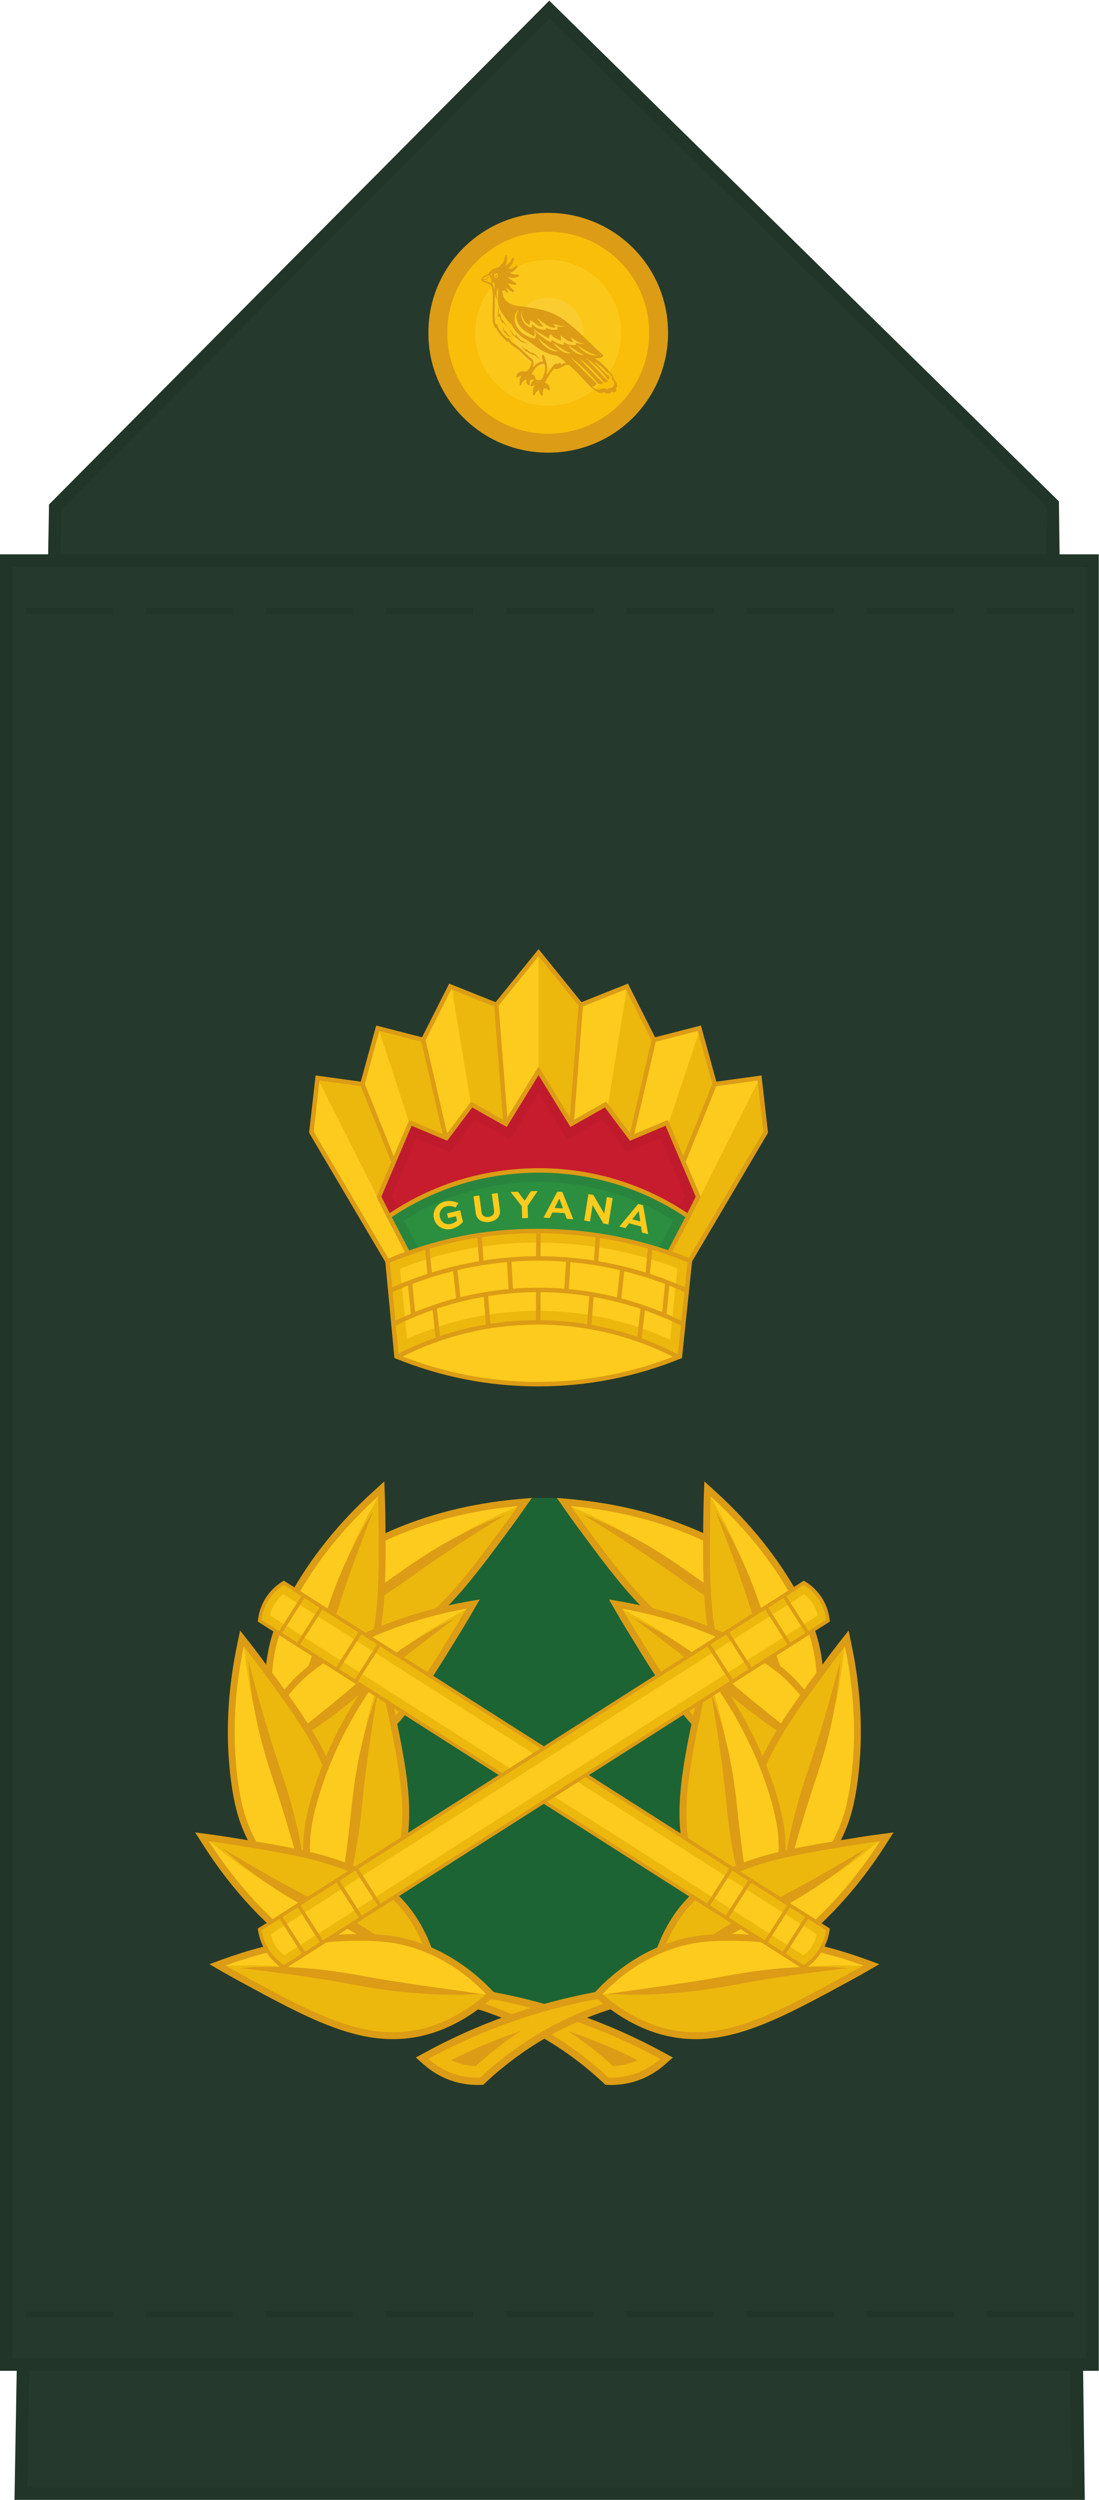 <?xml version="1.0" encoding="UTF-8" standalone="no"?>
<svg
   xmlns:dc="http://purl.org/dc/elements/1.1/"
   xmlns:cc="http://creativecommons.org/ns#"
   xmlns:rdf="http://www.w3.org/1999/02/22-rdf-syntax-ns#"
   xmlns:svg="http://www.w3.org/2000/svg"
   xmlns="http://www.w3.org/2000/svg"
   viewBox="0 0 145.68 331.32"
   height="331.32"
   width="145.68"
   xml:space="preserve"
   id="svg2"
   version="1.1"><defs
     id="defs6" /><g
     transform="matrix(1.333,0,0,-1.333,0,331.32)"
     id="g10"><g
       transform="scale(0.1)"
       id="g12"><path
         id="path14"
         style="fill:#213528;fill-opacity:1;fill-rule:nonzero;stroke:none"
         d="M 1078.73,0 H 14.406 L 48.738,1983.95 546.207,2484.87 1053.01,1987.05 1078.73,0" /><path
         id="path16"
         style="fill:#253a2c;fill-opacity:1;fill-rule:nonzero;stroke:none"
         d="M 27.125,12.5 H 1066.06 c -8.5,656.41 -16.98,1312.83 -25.48,1969.25 C 875.824,2143.58 711.07,2305.41 546.313,2467.24 384.59,2304.4 222.871,2141.56 61.152,1978.71 49.809,1323.31 38.469,667.898 27.125,12.5" /><path
         id="path18"
         style="fill:#dc9c15;fill-opacity:1;fill-rule:nonzero;stroke:none"
         d="m 664.332,2153.02 c 0.828,66.91 -52.629,120.3 -118.027,120.84 -68.535,0.57 -120.844,-55.43 -120.246,-119.14 -0.661,-62.82 50.257,-119.14 118.964,-119.26 66.243,-0.11 118.477,52.96 119.309,117.56" /><path
         id="path20"
         style="fill:#f9be09;fill-opacity:1;fill-rule:nonzero;stroke:none"
         d="m 645.551,2153.28 c 0.695,56.38 -44.324,101.36 -99.434,101.79 -57.726,0.49 -101.801,-46.68 -101.289,-100.35 -0.566,-52.93 42.34,-100.37 100.211,-100.47 55.816,-0.09 99.809,44.61 100.512,99.03" /><path
         id="path22"
         style="fill:#fbc81a;fill-opacity:1;fill-rule:nonzero;stroke:none"
         d="m 617.621,2153.66 c 0.5,40.7 -31.992,73.16 -71.762,73.47 -41.664,0.36 -73.464,-33.7 -73.101,-72.43 -0.403,-38.19 30.555,-72.43 72.32,-72.5 40.277,-0.07 72.047,32.19 72.543,71.46" /><path
         id="path24"
         style="fill:#fbcc30;fill-opacity:1;fill-rule:nonzero;stroke:none"
         d="m 579.84,2154.18 c 0.242,19.46 -15.293,34.99 -34.328,35.14 -19.926,0.17 -35.137,-16.11 -34.965,-34.64 -0.192,-18.27 14.621,-34.65 34.594,-34.68 19.257,-0.04 34.464,15.4 34.699,34.18" /><path
         id="path26"
         style="fill:#dc9c15;fill-opacity:1;fill-rule:nonzero;stroke:none"
         d="m 489.746,2214.37 c -0.23,-0.08 -0.461,-0.18 -0.676,-0.31 -0.363,-0.35 -0.715,-0.7 -1.043,-1.07 -0.082,-0.11 -0.168,-0.2 -0.257,-0.3 0.238,-0.28 0.429,-0.55 0.609,-0.81 l 0.211,-0.31 c 0.078,-0.13 0.144,-0.27 0.219,-0.4 0.082,1.16 0.394,2.26 0.937,3.2 z m 2.149,-11.01 v 0.42 c -0.024,0.02 -0.047,0.04 -0.075,0.06 -0.597,0.46 -1.14,1.08 -1.601,1.79 -0.016,-0.09 -0.039,-0.17 -0.063,-0.27 -0.179,-0.52 -0.371,-0.92 -0.59,-1.26 -0.086,-0.1 -0.152,-0.22 -0.214,-0.32 0.429,-0.51 0.769,-1.13 1.031,-1.85 0.57,-1.48 0.941,-2.78 1.16,-4.06 0.012,-0.06 0.02,-0.12 0.027,-0.19 l 0.075,1.67 c 0.089,0.83 0.171,1.63 0.207,2.44 0.043,0.54 0.043,1.1 0.043,1.57 z m 3.343,8.03 c 0,1.34 -0.851,2.43 -1.968,2.43 -1.075,0 -1.957,-1.09 -1.957,-2.43 0,-1.23 0.882,-2.26 1.957,-2.26 1.117,0 1.968,1.03 1.968,2.26 z m 46.692,-93.48 c 0.215,1.85 0.105,3.49 -0.321,4.89 l -0.062,0.14 c -0.016,0.02 -0.027,0.1 -0.043,0.13 -0.02,0.07 -0.035,0.14 -0.063,0.22 l -0.168,0.54 -0.492,-0.05 c -0.687,-0.08 -1.5,-0.2 -2.265,-0.37 l -0.246,-0.05 c -0.657,-0.18 -1.239,-0.32 -1.7,-0.59 -1.297,-0.54 -2.433,-1.32 -3.367,-2.33 -1.515,-1.71 -2.937,-3.69 -4.211,-5.88 l -0.457,-0.77 0.735,-0.39 c 0.933,-0.45 1.636,-0.96 2.175,-1.6 0.657,-0.78 1.098,-1.83 1.27,-2.96 v -0.94 h 2.43 0.035 c 0.273,-0.08 0.539,-0.15 0.812,-0.15 h 0.231 c 0.121,0 0.242,0 0.363,-0.02 0.137,0 0.277,0 0.43,0 0.152,0 0.308,0 0.461,0.02 l 0.199,0.05 c 0.32,0.17 0.676,0.35 0.961,0.71 0.308,0.31 0.633,0.8 0.937,1.38 1.27,2.6 2.067,5.31 2.356,8.02 z m 13.09,18.55 c -0.059,0.08 -0.122,0.08 -0.165,0.08 -0.617,0.06 -1.199,0.25 -1.808,0.48 -2.102,0.68 -4.137,1.69 -6.067,2.89 -2.093,1.25 -4.042,2.8 -5.984,4.31 -1.863,1.56 -3.766,3.18 -5.406,5.16 0,0 -0.027,0.11 -0.121,0.11 0,-0.2 0.094,-0.33 0.121,-0.44 0.402,-0.98 0.926,-1.82 1.426,-2.56 1.285,-1.83 2.789,-3.44 4.394,-4.8 2.16,-1.87 4.488,-3.54 7.121,-4.5 1.59,-0.59 3.227,-1 4.946,-1 0.515,0 1.039,0.07 1.543,0.27 z m 6.402,25.09 c 0.086,0.15 0.242,0.15 0.449,0.42 -0.859,-0.37 -1.613,-0.6 -2.422,-0.6 -1.226,-0.05 -2.453,0.11 -3.633,0.6 -1.484,0.54 -3.011,1.03 -4.578,1.09 -0.363,0 -0.777,0.04 -1.16,0.09 -0.019,-0.05 -0.019,-0.09 -0.019,-0.09 0.062,-0.06 0.121,-0.15 0.183,-0.2 0.512,-0.47 1.012,-0.89 1.5,-1.45 0.43,-0.4 0.723,-1 0.848,-1.73 -0.067,0 -0.067,0 -0.11,0 -0.078,0 -0.171,0 -0.183,0 -1.609,0 -3.199,0.18 -4.734,0.69 -2.067,0.64 -3.993,1.67 -5.77,3.04 -2.496,1.81 -4.992,3.75 -7.473,5.57 -0.121,0.17 -0.215,0.17 -0.32,0.31 0.078,-0.24 0.172,-0.34 0.199,-0.49 1.606,-2.13 3.211,-4.25 4.805,-6.41 0.336,-0.42 0.644,-0.91 0.859,-1.38 0.078,-0.19 0.153,-0.33 0.153,-0.49 -0.075,-0.02 -0.153,-0.02 -0.274,-0.02 -0.402,0.02 -0.812,0.09 -1.269,0.18 -1.871,0.33 -3.676,1.16 -5.285,2.38 -0.43,0.35 -0.852,0.67 -1.223,0.95 -1.485,1.26 -3,2.29 -4.703,2.95 -0.137,0 -0.231,0.15 -0.383,0.08 0,-1.56 0,-3.03 0,-4.58 -0.199,-0.07 -0.285,0 -0.41,0.09 -1.426,0.51 -2.653,1.35 -3.703,2.44 -2.129,2.17 -3.25,5.03 -3.989,8.19 -0.054,0.21 -0.054,0.46 -0.054,0.6 -0.094,1.05 -0.016,1.96 0.793,2.69 -0.629,-0.26 -0.946,-0.86 -1.102,-1.46 -0.215,-0.72 -0.215,-1.52 -0.137,-2.3 0.153,-1.87 0.61,-3.66 1.27,-5.31 1.668,-3.87 4.242,-6.39 7.84,-7.39 0.441,-0.15 0.918,-0.24 1.363,-0.33 0.137,1.2 0.059,2.38 0.215,3.57 0.137,-0.1 0.246,-0.19 0.351,-0.25 0.704,-0.6 1.485,-1.25 2.204,-1.83 0.027,-0.03 0.046,-0.05 0.078,-0.07 2,-1.69 4.269,-2.67 6.703,-3.16 1.332,-0.31 2.695,-0.26 4.043,-0.26 0.261,0 0.261,0.16 0.308,0.34 0,0.64 0.043,1.13 0.059,1.69 0.047,0 0.078,0 0.125,0 0.102,-0.03 0.273,-0.08 0.426,-0.17 2.48,-1.32 5.039,-1.91 7.75,-1.91 0.996,0 2.019,0.09 3.015,0.16 0.258,0 0.258,0.2 0.258,0.38 0.031,0.91 -0.062,1.84 -0.398,2.65 -0.059,0.11 -0.164,0.28 -0.153,0.5 0.368,-0.15 0.782,-0.22 1.121,-0.31 1.02,-0.19 2.02,-0.42 3.016,-0.39 1.227,0.02 2.387,0.26 3.551,0.93 z m 1.523,-36.54 c -0.422,0.38 -0.851,0.75 -1.269,1.12 -0.703,0.59 -1.418,1.17 -2.149,1.74 -2.144,1.74 -4.172,3.05 -6.214,4.02 -0.208,0.11 -0.379,0.17 -0.54,0.2 -2.015,0.22 -3.972,0.67 -5.972,1.36 -2.738,0.89 -5.641,2.26 -9.113,4.28 -2.622,1.71 -5.309,3.58 -8.489,5.91 -2.773,1.96 -5.781,4.04 -8.844,5.93 -0.343,0.25 -0.652,0.41 -0.96,0.57 -1.504,1.13 -3.145,2.41 -4.688,3.96 -1.559,1.54 -2.887,3.22 -3.953,4.97 -0.316,0.48 -0.621,1.02 -0.895,1.55 -0.441,0.84 -0.82,1.71 -1.136,2.61 -1.313,0.52 -2.493,1.71 -3.293,2.6 -0.864,0.98 -1.547,1.88 -2.055,2.69 l -1.156,1.5 c -0.262,0.33 -0.481,0.68 -0.696,1.02 -0.214,0.34 -0.418,0.67 -0.679,0.98 -0.239,0.33 -0.438,0.6 -0.629,0.86 -0.485,0.66 -0.981,1.33 -1.402,2.12 -0.219,0.33 -0.516,0.88 -0.848,1.57 -0.43,0.91 -0.922,1.75 -1.293,2.71 -0.184,0.46 -0.332,0.94 -0.527,1.38 -0.184,0.41 -0.2,0.81 -0.305,1.24 -0.133,0.53 -0.242,1.05 -0.344,1.58 -0.191,1.1 -0.32,2.22 -0.391,3.34 -0.101,1.95 -0.015,4.01 0.254,6.14 -0.004,0.15 0.012,0.44 0.028,0.73 -0.016,0.53 -0.016,1.12 -0.016,1.73 0,1.55 0.113,3.04 0.297,4.47 -0.293,-0.6 -0.574,-1.2 -0.84,-1.75 l -0.469,-1.08 c -0.121,-0.34 -0.257,-0.69 -0.343,-1.09 -0.317,-1.04 -0.395,-2.07 -0.246,-3.11 l 0.808,-6.05 -2.254,5.51 c -0.121,0.29 -0.222,0.6 -0.308,0.9 l 0.054,-0.88 c 0.047,-0.73 0.094,-1.46 0.118,-2.2 0.042,-3.21 -0.063,-6.32 -0.184,-9.5 l -0.047,-1.42 c -0.031,-0.92 -0.059,-1.83 -0.082,-2.75 -0.043,-1.64 -0.066,-3.29 -0.059,-4.95 0.094,-2.06 0.18,-4.01 0.524,-5.99 0.055,-0.28 0.117,-0.59 0.18,-0.89 0.121,-0.54 0.253,-1 0.39,-1.42 0.563,0.34 1.41,0.03 1.621,-0.72 l 0.047,-0.16 c 0.418,-1.46 1.082,-2.77 1.606,-3.75 1.089,-1.93 2.429,-3.66 3.703,-5.24 1.496,-1.68 2.988,-3.13 4.531,-4.38 0.187,0.35 0.484,0.49 0.687,0.53 l 0.29,0.05 c 0.218,0 0.652,-0.08 0.984,-0.65 0,0.04 0.074,-0.1 0.16,-0.22 0.047,-0.08 0.094,-0.16 0.156,-0.23 0.434,-0.65 0.825,-1.18 1.254,-1.7 0.641,-0.75 1.371,-1.48 2.242,-2.23 0.84,-0.68 1.782,-1.34 2.684,-1.97 0.418,-0.3 0.824,-0.59 1.234,-0.88 1.614,-1.11 3.235,-2.42 4.684,-3.77 0.504,-0.51 0.988,-0.99 1.473,-1.47 l 1.449,-1.42 c 0.254,-0.25 0.504,-0.49 0.758,-0.72 1.914,-1.81 4.172,-3.88 6.511,-5.63 0.856,-0.53 1.27,-1.55 1.5,-2.26 0.192,-0.83 0.196,-1.63 0.043,-2.63 -0.156,-0.95 -0.476,-1.84 -0.808,-2.81 0.297,-0.12 0.554,-0.19 0.812,-0.21 0.207,0.28 0.422,0.55 0.645,0.82 l 0.172,0.22 c 0.34,0.41 0.683,0.76 1.039,1.09 1.246,1.17 2.648,2.02 4.289,2.6 0.84,0.25 1.554,0.42 2.23,0.54 0.114,0.03 0.258,0.03 0.414,0.03 h 0.543 0.211 c 0.039,0 0.078,0 0.106,0.01 -0.098,0.57 -0.446,1.61 -0.575,2 -0.062,0.21 -0.125,0.39 -0.156,0.5 -0.035,0.12 -0.086,0.24 -0.133,0.39 -0.312,0.87 -0.882,2.49 0.133,3.54 l 0.219,0.23 0.367,0.04 c 0.84,0 1.328,-1.05 2.742,-5.87 0.176,-0.6 0.313,-1.07 0.375,-1.23 0.364,-0.87 0.504,-1.82 0.641,-2.74 0.051,-0.3 0.09,-0.6 0.145,-0.88 0.207,-1.27 0.234,-2.67 0.085,-4.27 -0.136,-1.28 -0.367,-2.54 -0.71,-3.91 0.3,-0.11 0.664,-0.14 1.062,-0.11 0.18,0.3 0.316,0.53 0.484,0.79 l 0.114,0.2 c 1.062,1.79 2.308,3.4 3.703,5.17 0.156,0.2 0.332,0.44 0.535,0.71 0.957,1.31 2.269,3.09 3.602,3.2 l 0.14,0.01 c 0.332,0.05 0.699,0.08 1.11,0.01 0.031,0.02 0.195,0 0.355,-0.01 0.152,-0.01 0.305,-0.01 0.449,-0.01 0.531,0 0.707,0.18 0.821,0.38 l 0.218,0.36 0.321,0.17 c 0.293,0.12 0.652,0.12 0.945,0 l 0.168,-0.08 c 0.504,-0.35 0.695,-1.06 0.465,-1.73 1.75,1.05 3.441,1.73 5.14,2.09 z m 3.817,9.3 c 0.246,0 0.566,0.04 0.937,0.24 -0.859,0.22 -1.59,0.44 -2.363,0.71 -1.668,0.56 -3.27,1.37 -4.813,2.29 -0.832,0.49 -1.66,1 -2.457,1.54 -1.726,1.13 -3.425,2.42 -5.082,3.68 -0.734,0.52 -1.421,1.01 -2.218,1.34 -0.168,0.11 -0.356,0.2 -0.536,0.14 0,-0.03 0,-0.03 0,-0.07 0.75,-0.69 1.391,-1.47 2.02,-2.25 0.875,-1 1.777,-1.95 2.754,-2.82 0.812,-0.7 1.637,-1.36 2.531,-1.94 0.945,-0.65 1.942,-1.2 2.988,-1.65 1.981,-0.97 4.032,-1.47 6.239,-1.21 z m 25.82,-2.17 c 0.352,0.05 0.773,0.05 1.008,0.23 -0.832,0.26 -1.672,0.49 -2.539,0.71 -1.934,0.71 -3.899,1.47 -5.703,2.44 -3.567,1.68 -6.836,3.87 -10.09,6.25 -0.164,0.16 -0.391,0.32 -0.625,0.52 0,-0.05 -0.047,-0.05 -0.047,-0.05 0.047,-0.15 0.078,-0.22 0.098,-0.31 0.711,-1.09 1.492,-2.02 2.351,-2.93 1.719,-1.7 3.555,-3.12 5.508,-4.23 0.02,0 0.02,-0.02 0.039,-0.02 0.957,-0.54 1.965,-1.02 2.988,-1.4 0.246,-0.08 0.489,-0.18 0.735,-0.27 2.031,-0.72 4.199,-1.15 6.277,-0.94 z M 486,2211.64 c -0.535,-0.41 -1.133,-0.65 -1.762,-0.81 -0.472,-0.2 -0.918,-0.22 -1.312,-0.44 -1.196,-0.44 -2.043,-1.45 -2.805,-2.47 -0.047,-0.09 -0.047,-0.09 -0.047,-0.24 1.102,0.28 2.192,0.42 3.309,0.42 1.086,0 2.187,-0.07 3.262,-0.53 -1.899,0.26 -3.719,-0.09 -5.555,-0.6 0.121,-0.16 0.238,-0.23 0.379,-0.32 0.429,-0.24 0.871,-0.38 1.347,-0.51 1.594,-0.58 3.231,-0.84 4.711,-1.84 0.129,-0.07 0.203,0 0.246,0.11 0.036,0.06 0.063,0.09 0.098,0.15 0.211,0.33 0.457,0.69 0.641,1 0.293,0.67 0.398,1.32 0.093,1.99 -0.23,0.62 -0.46,1.15 -0.722,1.68 -0.289,0.67 -0.641,1.27 -1.024,1.83 -0.125,0.17 -0.234,0.3 -0.339,0.4 -0.059,0.08 -0.118,0.13 -0.196,0.18 -0.094,0.07 -0.215,0.15 -0.324,0 z m 19.875,-65.86 -0.395,-0.15 c -0.203,-0.09 -0.281,-0.07 -0.539,0.08 l -0.105,0.05 c -0.203,0.11 -0.367,0.2 -0.539,0.37 l -0.094,0.07 c -1.699,1.2 -3.41,2.78 -5.402,4.98 -1.473,1.65 -2.785,3.46 -4.012,5.54 -0.414,0.62 -0.828,1.4 -1.226,2.3 l -0.184,0.41 h -0.383 c -0.242,0 -0.578,0.07 -0.808,0.32 -0.11,0.16 -0.184,0.3 -0.262,0.42 l -0.074,0.11 c -0.704,1.29 -1.164,2.6 -1.442,4.12 -0.367,1.68 -0.539,3.24 -0.566,4.98 -0.156,3.07 -0.078,6.18 0,9.16 l 0.027,1.16 v 1.48 c 0.125,2.61 0.266,5.64 0.203,8.68 0,1.27 -0.058,2.49 -0.203,3.63 l -0.027,0.8 c -0.137,1.64 -0.309,2.95 -0.535,4.03 -0.137,0.64 -0.368,1.3 -0.598,1.98 l -0.199,0.63 c -0.383,0.94 -0.985,1.65 -1.93,2.25 -0.703,0.38 -1.484,0.67 -2.512,0.92 l -0.472,0.17 c -0.578,0.11 -1.196,0.32 -1.762,0.53 -0.551,0.21 -1.117,0.49 -1.637,0.88 v 0.1 l -1.562,0.81 c -0.157,0.13 -0.293,0.31 -0.321,0.38 -0.031,0.19 -0.031,0.35 0.012,0.48 l 0.125,0.2 c 1.149,2.43 2.785,3.96 4.899,4.5 0.519,0.15 0.964,0.35 1.359,0.49 l 0.098,0.06 c 0.289,0.1 0.519,0.27 0.777,0.69 l 0.141,0.27 0.101,0.14 c 0.188,0.26 0.36,0.49 0.59,0.75 0.004,0.01 0.02,0.02 0.023,0.03 1.114,1.33 2.372,2.45 3.739,3.3 1.043,0.65 2.332,1.12 3.781,1.41 l 0.691,0.13 c 0.907,0.27 0.977,0.33 2.036,1.2 l 0.304,0.36 0.141,0.13 c 0.41,0.38 0.84,0.76 1.164,1.24 l 0.121,0.12 c 0.215,0.24 0.414,0.46 0.582,0.66 0.859,0.85 1.547,1.96 2.063,3.38 0.429,1.1 0.71,2.29 1,3.43 l 0.199,0.8 c 0.047,0.33 0.121,0.69 0.293,1.01 0.117,0.14 0.273,0.18 0.472,0.18 h 0.301 c 0.172,0 0.235,-0.02 0.309,-0.1 0.246,-0.16 0.402,-0.45 0.551,-1 0.125,-0.96 0.066,-1.96 0.015,-2.83 l -0.015,-0.09 c -0.122,-1.5 -0.442,-3.05 -0.981,-4.75 l -0.652,-2.1 1.605,1.19 c 0.84,0.63 1.563,1.26 2.25,1.96 0.477,0.45 0.934,1.04 1.348,1.79 0.101,0.23 0.215,0.41 0.316,0.63 l 0.172,0.33 c 0.109,0.18 0.215,0.38 0.34,0.6 0.105,0.18 0.215,0.39 0.363,0.65 0.121,0.26 0.324,0.53 0.555,0.81 0.441,0.56 0.902,0.37 1.16,0.23 0.336,-0.23 0.508,-0.73 0.43,-1.2 -0.043,-0.1 -0.11,-0.31 -0.137,-0.51 l -0.609,-1.85 c -0.629,-1.89 -1.504,-3.49 -2.637,-4.85 -0.168,-0.2 -0.34,-0.4 -0.504,-0.61 -0.199,-0.25 -0.383,-0.48 -0.582,-0.68 l -1.383,-1.34 h 1.793 l 0.25,0.01 c 0.242,0.06 0.473,0.11 0.703,0.16 0.336,0.06 0.672,0.13 1.071,0.28 0.828,0.41 1.589,0.81 2.371,1.39 l 0.386,0.24 c 0.2,0.13 0.368,0.26 0.551,0.39 0.246,0.18 0.477,0.36 0.735,0.48 l 0.183,0.13 c 0.074,0.09 0.168,0.17 0.274,0.17 l 0.171,0.05 c 0.032,0 0.086,0 0.122,0 0.332,0 0.613,-0.17 0.781,-0.44 0.23,-0.61 0.101,-0.98 -0.031,-1.21 -0.059,-0.06 -0.125,-0.15 -0.168,-0.22 l -0.567,-0.57 c -1.023,-1.07 -2.086,-2.15 -3.262,-3.12 -0.539,-0.49 -1.164,-0.86 -1.882,-1.11 l -1.914,-0.65 1.867,-0.8 c 0.781,-0.33 1.578,-0.51 2.109,-0.62 1.153,-0.25 2.344,-0.25 3.313,-0.25 h 0.808 c 0.11,0.01 0.231,0.01 0.403,-0.04 0.437,-0.09 0.761,-0.53 0.808,-1.04 0.016,-0.49 -0.262,-0.9 -0.687,-1.06 l -0.11,-0.04 c -0.215,-0.09 -0.425,-0.17 -0.672,-0.21 l -0.351,-0.1 c -0.781,-0.24 -1.746,-0.53 -2.789,-0.62 -1.024,-0.16 -2.082,-0.14 -3.262,0.04 -0.105,0.03 -0.215,0.05 -0.32,0.07 -0.09,0.02 -0.184,0.02 -0.289,0.05 l -2.942,0.84 2.391,-2.2 c 0.918,-0.83 1.898,-1.52 2.859,-2.14 l 2.59,-1.57 c 0.063,-0.02 0.121,-0.07 0.164,-0.12 0.094,-0.06 0.156,-0.13 0.172,-0.13 0.352,-0.29 0.473,-0.76 0.309,-1.31 -0.078,-0.4 -0.414,-0.67 -0.86,-0.67 l -0.781,0.11 c -0.934,0.09 -1.836,0.16 -2.754,0.34 -0.371,0.13 -0.781,0.3 -1.183,0.46 -0.243,0.09 -0.489,0.18 -0.715,0.27 l -1.977,0.73 1.274,-1.93 c 0.32,-0.52 0.656,-1.02 0.972,-1.49 l 0.282,-0.4 c 0.472,-0.72 1.07,-1.34 1.847,-2.07 0.461,-0.42 0.934,-0.82 1.379,-1.15 l 0.113,-0.07 c 0.043,-0.05 0.075,-0.09 0.121,-0.12 0.332,-0.33 0.426,-0.77 0.258,-1.28 -0.14,-0.41 -0.492,-0.65 -0.843,-0.62 l -0.137,0.04 c -0.059,0.02 -0.137,0.05 -0.242,0.07 h -0.032 c -0.644,0.3 -1.332,0.61 -2.007,0.93 -0.903,0.4 -1.649,0.91 -2.309,1.58 l -2.379,2.42 1.367,-3.34 c 0.043,-0.12 0.121,-0.26 0.231,-0.39 0.031,-0.03 0.043,-0.07 0.058,-0.09 0.063,-0.09 0.153,-0.22 0.2,-0.36 0.136,-0.4 0.031,-0.87 -0.243,-1.18 -0.23,-0.23 -0.402,-0.26 -0.632,-0.26 -0.258,0 -0.321,0.03 -0.364,0.06 l -0.125,0.11 c -0.078,0.05 -0.105,0.09 -0.199,0.24 l -0.094,0.1 c -0.531,0.53 -0.902,0.98 -1.211,1.48 -0.086,0.14 -0.191,0.23 -0.242,0.27 l -0.473,0.47 -0.46,-0.49 c -0.028,-0.04 -0.063,-0.06 -0.09,-0.09 h -0.078 l -0.168,-0.11 c -0.172,-0.13 -0.246,-0.11 -0.387,-0.09 l -0.856,0.13 0.137,-1 c 0.11,-0.93 0.309,-1.82 0.496,-2.67 l 0.207,-1.04 c 0.34,-1.57 1.032,-2.96 2.164,-4.38 0.993,-1.25 2.145,-2.08 3.278,-2.82 0.824,-0.5 1.648,-1 2.507,-1.37 0.383,-0.25 0.719,-0.37 1.055,-0.51 l 0.34,-0.15 c 1.273,-0.47 2.723,-0.88 4.766,-1.23 0.41,-0.04 0.824,-0.11 1.269,-0.19 l 0.352,-0.07 c 4.117,-0.27 8.234,-0.95 12.429,-1.67 1.055,-0.2 2.129,-0.36 3.168,-0.51 0.477,-0.11 0.84,-0.18 1.211,-0.22 1.946,-0.31 3.86,-0.76 5.664,-1.22 6.985,-1.41 13.903,-4.37 20.563,-8.82 3.555,-2.38 7.199,-5.22 11.164,-8.71 0.273,-0.24 0.516,-0.45 0.781,-0.67 0.567,-0.5 1.153,-1 1.719,-1.44 0.547,-0.48 1.082,-0.97 1.602,-1.42 0.75,-0.65 1.464,-1.29 2.207,-1.96 2.918,-2.71 5.906,-5.54 9.949,-9.54 l 0.402,-0.38 c 2.918,-2.9 6.563,-6.52 10.195,-9.66 0.489,-0.42 0.997,-0.85 1.532,-1.35 l 0.597,-0.51 c 0.047,-0.05 0.106,-0.11 0.164,-0.16 0.129,-0.11 0.215,-0.18 0.246,-0.29 l 0.047,-0.13 c 0.196,-0.38 0.196,-0.98 -0.339,-1.38 -0.411,-0.37 -0.813,-0.6 -1.243,-0.85 l -0.273,-0.16 c -1.004,-0.44 -2.059,-0.68 -3.387,-0.73 h -0.097 l -0.11,-0.06 c -0.047,-0.01 -0.183,-0.01 -0.242,-0.01 h -2.336 l 1.992,-1.44 c 2.238,-1.6 3.965,-3 5.469,-4.42 2.434,-2.12 4.727,-4.52 6.848,-7.12 0.273,-0.36 0.566,-0.69 0.847,-0.99 l 0.957,-1.13 c 0.703,-0.84 1.25,-1.53 1.68,-2.26 0.305,-0.54 0.5,-0.96 0.617,-1.4 0.067,-0.25 0.086,-0.56 0.028,-0.85 l -0.086,-0.45 0.281,-0.3 c 0.605,-0.63 1.152,-1.28 1.64,-1.99 0.762,-1.19 1.27,-2.31 1.614,-3.53 l 0.039,-0.16 0.047,-0.05 v -0.02 -0.19 l 0.058,-0.16 c 0.071,-0.13 0.078,-0.2 0.078,-0.38 v -0.98 c 0,-0.13 -0.007,-0.26 -0.027,-0.3 -0.059,-0.16 -0.227,-0.59 -0.684,-0.9 l -0.449,-0.29 0.137,-0.59 c 0.086,-0.39 0.156,-0.67 0.184,-0.96 l 0.011,-0.11 c 0.039,-0.12 0.067,-0.43 -0.011,-0.98 -0.184,-1.16 -0.75,-1.74 -1.727,-1.8 l -0.176,-0.02 -0.09,-0.05 c 0,0 -0.019,0 -0.027,0 -0.578,0 -1.066,0.07 -1.516,0.23 -0.281,0.1 -0.535,0.25 -0.808,0.43 l -0.676,0.44 -0.242,-0.88 c -0.09,-0.27 -0.168,-0.47 -0.332,-0.65 -0.41,-0.57 -1.028,-0.89 -1.797,-1 -0.664,0 -1.426,0.03 -2.395,0.41 -0.867,0.28 -1.726,0.66 -2.656,1.24 l -0.476,0.29 -0.325,-0.48 c -0.339,-0.46 -0.828,-0.76 -1.347,-0.77 h -0.352 c -0.605,0 -1.211,0.12 -1.855,0.38 -1.356,0.43 -2.528,1.16 -3.457,1.74 l -0.145,0.08 c -0.832,0.41 -1.711,1.05 -2.539,1.63 -1.164,0.87 -2.219,1.91 -3.242,2.91 l -0.656,0.65 c -1.395,1.42 -2.774,2.89 -4.102,4.32 -0.633,0.68 -1.238,1.35 -1.875,2.01 l -1.406,1.54 c -2.645,2.91 -5.281,5.74 -8.113,8.38 l -4.797,4.41 h -0.223 c -2.297,0 -4.563,-0.69 -6.711,-2.04 -0.977,-0.61 -2.312,-1.38 -3.812,-1.84 -1.313,-0.37 -2.293,-0.43 -3.028,-0.28 -0.14,0.05 -0.277,0.08 -0.414,0.09 -0.094,0.02 -0.168,0.04 -0.265,0.07 l -0.317,0.1 -0.258,-0.26 c -1.074,-1.09 -2.054,-2.29 -2.945,-3.58 -0.648,-1 -1.273,-1.97 -1.863,-2.9 -0.907,-1.44 -1.742,-2.81 -2.496,-4.19 -0.336,-0.58 -0.661,-1.2 -0.969,-1.91 l -0.016,-0.03 -0.594,-1.27 1.012,-0.04 c 0.395,-0.2 0.762,-0.36 1.055,-0.49 0.656,-0.35 1.16,-0.83 1.562,-1.6 0.782,-1.3 1.086,-2.72 1.27,-3.94 0.062,-0.49 -0.109,-0.91 -0.461,-1.15 -0.395,-0.27 -0.809,-0.18 -1.117,0.19 l -0.231,0.22 c -0.011,0.03 -0.043,0.07 -0.078,0.13 -0.012,0.02 -0.043,0.06 -0.07,0.12 l -0.094,0.11 c -0.66,0.76 -1.379,1.1 -2.281,1.1 -1.383,0 -2.293,-0.87 -2.512,-2.39 -0.074,-0.46 -0.125,-0.98 -0.152,-1.64 -0.016,-0.41 -0.031,-0.87 -0.031,-1.32 l -0.032,-0.66 c -0.011,-0.48 -0.226,-0.91 -0.586,-1.13 l -0.07,-0.07 c 0,0 -0.047,-0.02 -0.199,-0.02 h -0.156 c -0.063,0 -0.2,0.04 -0.368,0.17 -1.191,1.25 -1.867,2.69 -2.039,4.28 l -0.011,0.17 c 0,0.04 -0.016,0.07 -0.016,0.13 v 1.23 l -0.934,-0.57 c -1.562,-0.92 -2.66,-2.3 -3.382,-4.17 l -0.188,-0.31 c -0.164,-0.44 -0.414,-0.64 -0.715,-0.64 -0.047,0 -0.093,0 -0.109,0 -0.508,0.12 -0.809,0.5 -0.844,1.15 -0.043,0.26 -0.058,0.46 -0.058,0.74 -0.11,1.84 0,3.39 0.367,4.88 0.136,0.56 0.351,1.12 0.613,1.61 l 0.762,1.42 -1.407,-0.23 c -0.242,-0.07 -0.488,-0.12 -0.75,-0.17 l -0.289,-0.11 c -0.171,-0.11 -0.445,-0.11 -0.687,-0.11 l -0.231,-0.04 -0.078,-0.05 c -0.246,0.05 -0.472,0.22 -0.582,0.49 l -0.078,0.13 c -0.027,0.06 -0.062,0.24 -0.094,0.36 l -0.089,0.36 0.336,0.68 c 0.539,1.07 1.179,2.18 2.164,3.07 0.179,0.1 0.289,0.27 0.316,0.34 l 0.445,0.77 -0.718,0.38 c -0.231,0.11 -0.415,0.12 -0.551,0.12 -0.246,0.04 -0.446,0.04 -0.66,0.04 H 528.5 c -0.516,0 -0.945,-0.36 -1.27,-1.09 -0.242,-0.58 -0.378,-1.15 -0.472,-1.96 -0.047,-0.18 -0.063,-0.36 -0.078,-0.57 -0.016,-0.12 -0.032,-0.27 -0.043,-0.39 l -0.016,-1.02 -0.242,-0.42 c -0.293,-0.51 -0.816,-0.53 -1.277,-0.22 -0.84,0.66 -1.391,1.62 -1.571,2.84 -0.129,0.69 -0.129,1.3 -0.129,1.83 v 1.17 l -1.082,-0.57 c -0.246,-0.11 -0.496,-0.23 -0.738,-0.38 -0.488,-0.26 -1.012,-0.56 -1.437,-1.02 -0.829,-0.76 -1.352,-1.73 -1.575,-2.92 l -0.05,-0.27 c -0.137,-0.57 -0.473,-0.91 -0.887,-0.91 -0.488,0 -0.824,0.34 -0.903,0.96 l -0.031,0.14 c 0,0.04 0,0.09 0,0.17 -0.062,1.16 -0.136,2.76 0.199,4.29 0.18,0.87 0.473,1.67 0.918,2.5 l 0.813,1.55 -1.5,-0.38 c -0.352,-0.09 -0.75,-0.22 -1.168,-0.46 -0.352,-0.18 -0.668,-0.36 -0.977,-0.74 -0.257,-0.37 -0.738,-0.48 -1.117,-0.26 -0.351,0.2 -0.539,0.75 -0.445,1.29 0.262,1.44 0.902,2.56 2.008,3.44 0.961,0.8 2.004,1.28 3.261,1.48 0.95,0.15 2.372,0.04 3.442,-0.07 h 0.125 c 0.32,-0.07 0.672,-0.07 0.996,-0.07 l 0.09,0.02 c 0.703,0.11 1.242,0.67 1.578,1.07 0.824,0.93 1.578,2.05 2.094,3.15 l 0.507,0.99 c 0.215,0.46 0.446,0.95 0.625,1.44 l 0.067,0.34 c 0.168,0.51 0.258,0.95 0.305,1.31 0.093,0.89 -0.063,1.29 -0.372,1.71 l -0.214,0.2 c -0.075,0.07 -0.137,0.12 -0.207,0.2 -0.082,0.05 -0.161,0.12 -0.239,0.22 l -0.101,0.09 c -2.516,1.88 -4.903,4.14 -7.211,6.33 l -0.672,0.65 c -0.387,0.39 -0.813,0.85 -1.242,1.23 l -0.844,0.84 c -1.363,1.36 -2.891,2.49 -4.391,3.56 l -0.707,0.47 c -1.121,0.78 -2.402,1.69 -3.535,2.69 -1.168,1 -2.008,1.87 -2.637,2.69 z m 25.078,10.7 c 0.352,-0.55 0.567,-1.03 0.672,-1.59 0.266,-1.21 0.094,-2.24 -0.273,-3.33 -0.09,-0.33 -0.09,-0.38 -0.446,-0.29 -0.734,0.29 -1.437,0.63 -2.156,1.03 -2.281,1.35 -4.531,2.73 -6.723,4.24 -2.265,1.63 -4.273,3.61 -5.894,6.09 -0.797,1.25 -1.5,2.55 -1.914,4.01 -0.508,1.93 -0.688,3.85 -0.446,5.81 0.153,1.76 0.661,3.16 1.852,4.34 0.02,0 0.02,0.02 0.063,0.13 -0.336,-0.11 -0.61,-0.23 -0.844,-0.38 -1.039,-0.71 -1.715,-1.71 -2.215,-2.9 -0.477,-1.3 -0.691,-2.5 -0.813,-3.78 -0.183,-2.19 0,-4.33 0.704,-6.33 0.093,-0.28 0.195,-0.57 0.324,-0.83 0.285,-0.68 0.609,-1.31 0.945,-1.91 1.441,-2.6 3.313,-4.71 5.559,-6.38 1.558,-1.25 3.257,-2.18 5.007,-3.07 0.782,-0.35 1.547,-0.73 2.325,-1.09 0.539,-0.25 1.074,-0.47 1.625,-0.65 0.015,-0.02 0.015,-0.02 0.031,-0.02 0.062,-0.02 0.105,-0.04 0.164,-0.06 1.184,-0.36 2.359,-0.52 3.543,-0.43 0.121,0 0.293,0 0.336,0.2 0.394,1.45 0.609,2.76 0.351,4.21 -0.062,0.4 -0.152,0.77 -0.308,1.11 0.016,0.02 0,0.02 0,0.02 -0.199,0.58 -0.52,1.09 -0.945,1.52 -0.172,0.15 -0.293,0.24 -0.524,0.33 z m 0.645,0.51 c 0.488,-0.65 1.023,-1.24 1.59,-1.74 0,-0.02 0.015,0 0.015,0 0.336,-0.33 0.688,-0.64 1.039,-0.91 1.914,-1.67 3.906,-3.11 5.836,-4.62 1.656,-1.2 3.383,-2.39 5.192,-3.23 0.793,-0.38 1.632,-0.78 2.464,-1.09 0.137,-0.1 0.231,0 0.293,0.22 0.008,0.03 0.008,0.16 0.102,0.27 0.223,0.6 0.465,1.2 0.687,1.8 0.094,-0.1 0.161,-0.1 0.231,-0.13 2.266,-1.85 4.824,-3.17 7.535,-4.03 0.094,-0.04 0.188,-0.06 0.273,-0.1 1.043,-0.32 2.165,-0.47 3.227,-0.72 0.176,0 0.305,0 0.363,0.31 0.145,0.76 0.391,1.56 0.496,2.4 0.266,-0.12 0.422,-0.24 0.567,-0.35 1.23,-0.91 2.558,-1.64 3.937,-2.05 1.102,-0.31 2.188,-0.49 3.309,-0.53 1.32,-0.16 2.695,0.04 3.996,0.13 0.125,0 0.215,0.09 0.164,0.27 -0.039,0.13 -0.039,0.22 -0.039,0.31 -0.125,0.51 -0.242,1.11 -0.418,1.73 1.445,-0.54 2.801,-0.91 4.168,-1.15 1.25,-0.16 3.477,-0.16 4.18,0 0,0 -0.028,0.08 -0.078,0.08 -0.059,0.07 -0.118,0.07 -0.223,0.07 -1.348,0.18 -2.629,0.53 -3.977,0.96 -1.941,0.73 -3.777,1.75 -5.547,3 -1.074,0.8 -2.175,1.6 -3.242,2.3 -0.066,0 -0.125,0.11 -0.242,0.06 0.828,-1.69 1.668,-3.32 2.469,-5.02 -0.059,-0.05 -0.137,0 -0.184,0 -0.578,0 -1.074,0.07 -1.535,0.19 -1.914,0.36 -3.652,1.16 -5.183,2.43 -1.641,1.44 -3.418,2.76 -5.254,3.96 -0.11,0.09 -0.231,0.19 -0.403,0.19 0,-0.59 0.129,-1.22 0.172,-1.7 0.078,-0.58 0.172,-1.21 0.172,-1.78 0.059,-0.58 0.348,-1.12 0.242,-1.69 -0.066,0 -0.066,0 -0.121,0 -0.082,0 -0.172,0.04 -0.215,0.04 -2.191,0.69 -4.289,1.65 -6.203,2.91 -1.055,0.69 -2.004,1.45 -2.859,2.52 -0.156,0.17 -0.293,0.24 -0.43,0.37 -0.601,0.43 -1.469,0.25 -1.809,-0.44 -0.292,-0.49 -0.355,-1 -0.167,-1.55 0.214,-0.49 0.23,-0.9 0.214,-1.39 -0.047,-0.13 -0.062,-0.24 -0.214,-0.13 -0.059,0 -0.188,0.11 -0.231,0.11 -1.254,0.45 -2.418,1.03 -3.613,1.71 -1.864,1.16 -3.781,2.27 -5.696,3.36 -1.343,0.83 -2.707,1.59 -3.968,2.55 -0.856,0.74 -1.727,1.33 -2.157,2.59 -0.058,-0.4 0.063,-0.66 0.09,-0.89 0.293,-0.6 0.649,-1.09 0.985,-1.6 z m 33.621,-15.24 c 0.48,-0.55 0.89,-1.04 1.328,-1.58 0.41,-0.59 0.949,-1.17 1.484,-1.69 0.489,-0.51 1.074,-0.93 1.66,-1.36 0.325,-0.24 0.645,-0.49 0.95,-0.75 1.004,-0.91 2.109,-1.71 3.261,-2.32 1.973,-1.06 4.043,-1.57 6.141,-1.69 0.148,0 0.422,0 0.605,0 -0.039,0.21 -0.183,0.21 -0.253,0.27 -0.528,0.23 -1.036,0.58 -1.61,0.85 -1.699,0.83 -3.418,1.67 -5.012,2.87 -0.058,0.05 -0.136,0.09 -0.195,0.15 -1.609,1.14 -3.289,2.32 -5.039,3.34 -0.684,0.38 -1.328,0.96 -2.07,1.36 -0.391,0.22 -0.77,0.42 -1.25,0.55 z m 27.89,-37.32 c -0.351,-1.44 -1.621,-2.73 -2.781,-2.91 -0.644,-0.11 -1.328,0.03 -2.004,0.33 0.547,-0.55 1.114,-1.08 1.758,-1.55 3,-2.15 4.648,-2.68 8.059,-1.41 0.945,0.36 1.589,0.56 2.636,0.5 1.043,-0.03 1.407,-0.5 2.442,-0.74 1.492,-0.33 0.73,0.27 1.953,0.75 2.266,0.9 4.598,0.23 5.457,3.81 0.781,3.22 -1.805,3.93 -2.5,6.27 0.187,0.11 0.371,0.26 0.566,0.38 -0.281,1.22 -1.074,2.3 -1.875,3.16 -0.566,0.75 -1.191,1.37 -1.746,2.09 -0.273,0.33 -0.558,0.66 -0.832,0.98 0.313,-0.96 0.676,-1.94 1.008,-2.92 -0.684,0.88 -1.387,1.72 -2.109,2.56 -0.774,0.87 -1.555,1.71 -2.356,2.5 -2.285,2.35 -4.687,4.4 -7.305,6.22 -0.789,0.56 -1.726,1.12 -2.636,1.51 0.265,-0.35 0.5,-0.58 0.715,-0.87 2.625,-2.82 5.234,-5.56 7.929,-8.14 0.821,-0.82 1.649,-1.61 2.489,-2.39 0.8,-0.71 1.574,-1.42 2.363,-2.1 0.469,-0.41 0.949,-0.8 1.437,-1.18 0.086,-0.57 0.106,-1.17 0.059,-1.73 -0.078,-1 -0.227,-1.2 -1.035,-1.25 -2.071,2.36 -4.141,4.65 -6.113,7.06 -0.11,0.13 -0.196,0.24 -0.305,0.37 -0.567,0.65 -1.133,1.31 -1.688,1.87 -1.847,1.83 -3.672,3.62 -5.539,5.34 -2.09,1.84 -4.246,3.63 -6.445,5.22 -0.645,0.47 -1.199,0.83 -1.738,1.29 -0.086,-0.1 -0.118,-0.17 -0.118,-0.17 0.352,-0.4 0.762,-0.72 1.165,-1.12 2.558,-2.73 5.125,-5.49 7.734,-8.12 1.797,-1.84 3.535,-3.7 5.254,-5.58 0.789,-0.86 1.59,-1.73 2.371,-2.6 1.301,-1.45 2.726,-2.85 4.152,-4.16 0.282,-0.26 0.555,-0.51 0.848,-0.78 -0.203,-0.66 -0.645,-1.09 -1.426,-1.22 -0.957,-0.15 -1.894,-0.04 -2.656,0.38 -0.809,1.02 -1.68,2 -2.606,2.93 -1.066,1.14 -2.187,2.31 -3.32,3.48 -0.519,0.53 -1.047,1.08 -1.562,1.64 -1.887,1.93 -3.692,3.96 -5.657,5.81 -3.281,3.08 -6.589,6.03 -10.066,8.82 -0.285,0.23 -0.695,0.49 -0.977,0.72 0,-0.03 0,-0.03 -0.05,-0.13 0.168,-0.1 0.273,-0.3 0.461,-0.47 2.05,-2.34 4.089,-4.59 6.179,-6.84 2.442,-2.5 4.875,-4.99 7.258,-7.57 0.926,-1.05 1.914,-2.07 2.918,-3.05 0.402,-0.42 0.82,-0.82 1.223,-1.2 1.836,-1.71 3.64,-3.38 5.429,-5.14 -0.332,-1.02 -0.839,-1.58 -2.238,-1.44 -0.867,0.08 -1.894,0.28 -2.754,0.71 -0.234,0.3 -0.476,0.6 -0.722,0.88 -0.79,0.95 -1.59,1.88 -2.411,2.81 -0.382,0.44 -0.773,0.87 -1.152,1.29 -4.289,4.82 -8.848,9.23 -13.566,13.48 -2.782,2.44 -5.645,4.8 -8.621,6.96 -0.09,0.08 -0.168,0.16 -0.325,0.16 1.094,-1.5 12.832,-13.31 21.399,-21.67 1.433,-1.4 2.781,-2.71 3.972,-3.83" /><path
         id="path28"
         style="fill:#dc9c15;fill-opacity:1;fill-rule:nonzero;stroke:none"
         d="m 520.648,2138.79 c -0.828,0.79 -1.578,1.79 -2.05,3.01 -0.121,0.11 -0.157,0.22 -0.168,0.45 1.254,-1.95 2.988,-3.14 4.621,-4.54 -0.016,0.42 -0.121,0.86 -0.137,1.42 0.969,-1.02 1.777,-2.09 2.789,-2.74 1.07,-0.68 2.078,-1.2 3.227,-1.84 0.035,0.24 -0.059,0.48 0.015,0.73 3.461,-1.62 6.094,-4.47 8.328,-7.82 -2.199,2 -4.312,4.15 -6.918,5.58 0,-0.4 0.094,-0.7 0.125,-1 -0.082,-0.05 -0.125,0.02 -0.203,0.04 -1.359,0.96 -2.816,1.69 -4.207,2.53 -0.703,0.42 -1.336,0.91 -2.007,1.51 -0.122,-0.24 -0.153,-0.58 -0.18,-0.84 -0.11,-0.08 -0.156,0.02 -0.188,0.13 -0.98,1.16 -2.035,2.22 -3.047,3.38" /><path
         id="path30"
         style="fill:#dc9c15;fill-opacity:1;fill-rule:nonzero;stroke:none"
         d="m 513.977,2149.1 c -3.481,2.41 -6.247,5.56 -7.887,10.05 1.863,-3.03 4.027,-5.52 6.723,-7.67 -0.036,0.81 -0.114,1.35 -0.157,1.95 0.016,0 0.016,0 0.016,0 0.156,0.05 0.183,-0.13 0.277,-0.18 0.703,-1 1.375,-2.13 2.203,-2.98 1.254,-1.56 2.653,-2.91 4.243,-3.93 0.152,-0.11 0.257,-0.25 0.394,-0.25 0.156,0.31 0.109,0.65 0.234,0.91 0.657,-0.33 4.469,-3.8 4.778,-4.23 -0.707,0.39 -1.399,0.81 -2.071,1.27 -0.667,0.47 -1.378,0.9 -2.082,1.32 -0.062,-0.2 -0.062,-0.47 -0.105,-0.76 -1.27,0.44 -2.402,1.11 -3.492,1.91 -1.09,0.85 -2.024,1.85 -2.926,2.92 -0.105,-0.05 -0.078,-0.16 -0.094,-0.23 0.016,-0.06 -0.011,-0.07 -0.054,-0.1" /><path
         id="path32"
         style="fill:#dc9c15;fill-opacity:1;fill-rule:nonzero;stroke:none"
         d="m 502.355,2153.92 c -1.32,1.11 -2.453,4.6 -2.039,6.49 0.305,-1.22 0.797,-2.39 1.301,-3.42 0.063,-0.1 0.121,-0.16 0.141,-0.22 0.09,-0.23 0.23,-0.29 0.461,-0.29 0.242,0.06 0.562,0.17 0.824,0 0.227,-0.14 0.258,-0.55 0.414,-0.8 0.746,-1.52 1.715,-2.76 2.922,-3.74 0.305,-0.27 0.656,-0.53 0.949,-0.84 0.215,-0.25 0.402,-0.49 0.508,-0.8 -0.106,-0.11 -0.106,0 -0.219,0 -0.351,0.31 -0.746,0.48 -1.164,0.68 -1.574,0.67 -2.785,1.87 -3.719,3.48 -0.031,0.1 -0.031,0.1 -0.105,0.1 0,0.03 0,0.03 -0.031,0.03 -0.137,-0.18 -0.137,-0.47 -0.243,-0.67" /><path
         id="path34"
         style="fill:#dc9c15;fill-opacity:1;fill-rule:nonzero;stroke:none"
         d="m 494.91,2173.87 c 0.141,0.18 0.153,0.42 0.153,0.65 0.156,1.53 0.281,2.98 0.472,4.47 0.035,0.32 0.016,0.79 0.211,1.04 0.188,0.24 0.254,-0.84 0.25,-0.89 -0.027,-0.57 -0.004,-1.14 0,-1.71 0.051,-1.22 -0.012,-2.36 -0.074,-3.51 0,-0.49 0,-0.98 0.137,-1.58 0.293,0.33 0.367,0.71 0.55,1.05 0.137,0.3 0.231,0.66 0.461,1 0.688,-2.44 1.196,-5.01 2.25,-7.23 0.137,0 0.137,0.13 0.137,0.24 0,0.05 0,0.13 0.109,0.2 0.079,0 0.122,-0.15 0.184,-0.2 0.797,-1 1.484,-2.05 2.176,-3.09 0.777,-1.21 1.625,-2.27 2.707,-3.14 -0.164,-0.07 -0.293,0 -0.352,0.05 -0.953,0.48 -1.683,1.24 -2.433,2.03 -0.461,0.5 -0.871,1.06 -1.301,1.53 -0.121,0.15 -0.231,0.31 -0.414,0.49 -0.059,-0.52 -0.121,-0.96 -0.153,-1.39 -1.562,2.12 -2.636,4.48 -3.261,7.19 -0.367,-0.23 -0.567,-0.65 -0.891,-0.81 -0.32,0.41 -0.64,0.88 -0.765,1.49 0,0.2 -0.012,0.36 -0.153,0.47 0,0.54 0,1.09 0,1.65" /><path
         id="path36"
         style="fill:#dc9c15;fill-opacity:1;fill-rule:nonzero;stroke:none"
         d="m 493.27,2210.19 c -0.61,0 -1.04,0.64 -1.04,1.22 0,0.23 0.051,0.45 0.137,0.63 -0.012,-0.07 -0.027,-0.12 -0.027,-0.2 0,-0.36 0.273,-0.72 0.613,-0.72 0.317,0 0.555,0.36 0.555,0.72 0,0.35 -0.215,0.71 -0.524,0.73 0.09,0.02 0.184,0.04 0.286,0.04 0.601,0 1.027,-0.47 1.027,-1.2 0,-0.58 -0.426,-1.22 -1.027,-1.22" /><path
         id="path38"
         style="fill:#dc9c15;fill-opacity:1;fill-rule:nonzero;stroke:none"
         d="m 485.727,2210.39 c 0.101,-0.36 0.074,-0.76 0,-1.16 -0.508,-0.26 -1.059,-0.27 -1.625,-0.27 -0.043,1.01 0.964,1.17 1.625,1.43" /><path
         id="path40"
         style="fill:#213528;fill-opacity:1;fill-rule:nonzero;stroke:none"
         d="M 1092.62,128.32 H 0 V 1934.37 H 1092.62 V 128.32" /><path
         id="path42"
         style="fill:#253a2c;fill-opacity:1;fill-rule:nonzero;stroke:none"
         d="M 1080.12,140.82 H 12.5 V 1921.87 H 1080.12 V 140.82" /><path
         id="path44"
         style="fill:#213528;fill-opacity:1;fill-rule:nonzero;stroke:none"
         d="M 111.949,1875.03 H 25.449 v 6.31 h 86.5 v -6.31" /><path
         id="path46"
         style="fill:#213528;fill-opacity:1;fill-rule:nonzero;stroke:none"
         d="m 231.422,1875.03 h -86.496 v 6.31 h 86.496 v -6.31" /><path
         id="path48"
         style="fill:#213528;fill-opacity:1;fill-rule:nonzero;stroke:none"
         d="m 350.895,1875.03 h -86.497 v 6.31 h 86.497 v -6.31" /><path
         id="path50"
         style="fill:#213528;fill-opacity:1;fill-rule:nonzero;stroke:none"
         d="m 470.367,1875.03 h -86.496 v 6.31 h 86.496 v -6.31" /><path
         id="path52"
         style="fill:#213528;fill-opacity:1;fill-rule:nonzero;stroke:none"
         d="m 589.84,1875.03 h -86.496 v 6.31 h 86.496 v -6.31" /><path
         id="path54"
         style="fill:#213528;fill-opacity:1;fill-rule:nonzero;stroke:none"
         d="m 709.313,1875.03 h -86.497 v 6.31 h 86.497 v -6.31" /><path
         id="path56"
         style="fill:#213528;fill-opacity:1;fill-rule:nonzero;stroke:none"
         d="m 828.785,1875.03 h -86.496 v 6.31 h 86.496 v -6.31" /><path
         id="path58"
         style="fill:#213528;fill-opacity:1;fill-rule:nonzero;stroke:none"
         d="m 948.258,1875.03 h -86.496 v 6.31 h 86.496 v -6.31" /><path
         id="path60"
         style="fill:#213528;fill-opacity:1;fill-rule:nonzero;stroke:none"
         d="m 1067.73,1875.03 h -86.496 v 6.31 h 86.496 v -6.31" /><path
         id="path62"
         style="fill:#213528;fill-opacity:1;fill-rule:nonzero;stroke:none"
         d="M 111.949,187.66 H 25.449 v -6.32 h 86.5 v 6.32" /><path
         id="path64"
         style="fill:#213528;fill-opacity:1;fill-rule:nonzero;stroke:none"
         d="m 231.422,187.66 h -86.496 v -6.32 h 86.496 v 6.32" /><path
         id="path66"
         style="fill:#213528;fill-opacity:1;fill-rule:nonzero;stroke:none"
         d="m 350.895,187.66 h -86.497 v -6.32 h 86.497 v 6.32" /><path
         id="path68"
         style="fill:#213528;fill-opacity:1;fill-rule:nonzero;stroke:none"
         d="m 470.367,187.66 h -86.496 v -6.32 h 86.496 v 6.32" /><path
         id="path70"
         style="fill:#213528;fill-opacity:1;fill-rule:nonzero;stroke:none"
         d="m 589.84,187.66 h -86.496 v -6.32 h 86.496 v 6.32" /><path
         id="path72"
         style="fill:#213528;fill-opacity:1;fill-rule:nonzero;stroke:none"
         d="m 709.313,187.66 h -86.497 v -6.32 h 86.497 v 6.32" /><path
         id="path74"
         style="fill:#213528;fill-opacity:1;fill-rule:nonzero;stroke:none"
         d="m 828.785,187.66 h -86.496 v -6.32 h 86.496 v 6.32" /><path
         id="path76"
         style="fill:#213528;fill-opacity:1;fill-rule:nonzero;stroke:none"
         d="m 948.258,187.66 h -86.496 v -6.32 h 86.496 v 6.32" /><path
         id="path78"
         style="fill:#213528;fill-opacity:1;fill-rule:nonzero;stroke:none"
         d="m 1067.73,187.66 h -86.496 v -6.32 h 86.496 v 6.32" /><path
         id="path80"
         style="fill:#edb80d;fill-opacity:1;fill-rule:nonzero;stroke:none"
         d="m 535.563,1538.34 c 14.007,-17.3 28.007,-34.6 42.011,-51.9 -7.422,-95.81 -14.855,-191.56 -22.281,-287.3 v -0.06 c -6.266,-0.18 -12.652,-0.29 -19.148,-0.29 -6.79,0 -13.407,0.11 -19.961,0.29 -7.547,95.8 -15.09,191.55 -22.633,287.36 14.004,17.3 28.008,34.6 42.012,51.9" /><path
         id="path82"
         style="fill:#fccb1d;fill-opacity:1;fill-rule:nonzero;stroke:none"
         d="m 535.563,1538.34 c 0,-113.18 0,-226.37 0,-339.55 -6.614,0 -13,0.11 -19.379,0.29 -7.547,95.8 -15.09,191.55 -22.633,287.36 14.004,17.3 28.008,34.6 42.012,51.9" /><path
         id="path84"
         style="fill:#edb80d;fill-opacity:1;fill-rule:nonzero;stroke:none"
         d="m 629.047,1205.57 c -11.66,-1.74 -24.024,-3.18 -36.961,-4.34 19.383,83.5 38.758,166.95 58.144,250.39 15.086,3.83 30.176,7.72 45.204,11.6 5.109,-18.56 10.214,-37.08 15.265,-55.59 -27.219,-67.37 -54.433,-134.74 -81.652,-202.06" /><path
         id="path86"
         style="fill:#fccb1d;fill-opacity:1;fill-rule:nonzero;stroke:none"
         d="m 695.434,1463.22 c 0.117,-0.52 0.293,-1.04 0.402,-1.56 l -85.762,-258.58 c -5.859,-0.69 -11.836,-1.34 -17.988,-1.85 19.383,83.5 38.758,166.95 58.144,250.39 15.086,3.83 30.176,7.72 45.204,11.6" /><path
         id="path88"
         style="fill:#edb80d;fill-opacity:1;fill-rule:nonzero;stroke:none"
         d="m 420.84,1451.62 c 19.328,-83.44 38.59,-166.83 57.855,-250.33 -12.996,1.15 -25.418,2.6 -37.136,4.34 -27.043,67.32 -54.141,134.63 -81.184,202 5.109,18.51 10.211,37.03 15.262,55.59 15.086,-3.88 30.176,-7.77 45.203,-11.6" /><path
         id="path90"
         style="fill:#fccb1d;fill-opacity:1;fill-rule:nonzero;stroke:none"
         d="m 376.273,1463.05 85.247,-260.03 c -6.848,0.81 -13.524,1.63 -19.961,2.61 -27.043,67.32 -54.141,134.63 -81.184,202 5.109,18.51 10.211,37.03 15.262,55.59 0.23,-0.05 0.402,-0.11 0.636,-0.17" /><path
         id="path92"
         style="fill:#edb80d;fill-opacity:1;fill-rule:nonzero;stroke:none"
         d="m 755.316,1413.73 c 2.032,-17.99 4.063,-35.98 6.153,-53.97 -28.719,-48.57 -57.391,-97.14 -86.055,-145.77 -13.984,-3.08 -29.48,-5.98 -46.367,-8.42 27.219,67.32 54.433,134.69 81.652,202.06 14.91,2.03 29.766,4.07 44.617,6.1" /><path
         id="path94"
         style="fill:#fccb1d;fill-opacity:1;fill-rule:nonzero;stroke:none"
         d="m 755.316,1413.73 c 0,-0.18 0.059,-0.35 0.059,-0.53 L 652.953,1209.46 c -7.598,-1.39 -15.605,-2.67 -23.906,-3.89 27.219,67.32 54.433,134.69 81.652,202.06 14.91,2.03 29.766,4.07 44.617,6.1" /><path
         id="path96"
         style="fill:#edb80d;fill-opacity:1;fill-rule:nonzero;stroke:none"
         d="m 623.363,1504.71 c 8.996,-17.69 17.93,-35.39 26.867,-53.09 -19.386,-83.44 -38.761,-166.89 -58.144,-250.39 -11.777,-0.99 -24.023,-1.75 -36.793,-2.15 v 0.06 c 7.426,95.74 14.859,191.49 22.281,287.3 15.262,6.09 30.528,12.18 45.789,18.27" /><path
         id="path98"
         style="fill:#fccb1d;fill-opacity:1;fill-rule:nonzero;stroke:none"
         d="m 623.363,1504.71 c 0.117,-0.17 0.168,-0.34 0.227,-0.52 l -49.258,-304.24 c -6.211,-0.35 -12.539,-0.64 -19.039,-0.87 v 0.06 c 7.426,95.74 14.859,191.49 22.281,287.3 15.262,6.09 30.528,12.18 45.789,18.27" /><path
         id="path100"
         style="fill:#edb80d;fill-opacity:1;fill-rule:nonzero;stroke:none"
         d="m 493.551,1486.44 c 7.543,-95.81 15.086,-191.56 22.633,-287.36 -13,0.4 -25.536,1.16 -37.489,2.21 -19.265,83.5 -38.527,166.89 -57.855,250.33 8.996,17.7 17.93,35.4 26.871,53.09 15.316,-6.09 30.582,-12.18 45.84,-18.27" /><path
         id="path102"
         style="fill:#fccb1d;fill-opacity:1;fill-rule:nonzero;stroke:none"
         d="m 448.984,1504.19 50.778,-304.42 c -7.199,0.41 -14.219,0.93 -21.067,1.52 -19.265,83.5 -38.527,166.89 -57.855,250.33 8.996,17.7 17.93,35.4 26.871,53.09 0.402,-0.17 0.867,-0.34 1.273,-0.52" /><path
         id="path104"
         style="fill:#edb80d;fill-opacity:1;fill-rule:nonzero;stroke:none"
         d="m 360.375,1407.63 c 27.043,-67.37 54.141,-134.68 81.184,-202 -16.715,2.44 -32.032,5.34 -45.907,8.36 -28.66,48.63 -57.328,97.2 -85.996,145.77 2.032,17.99 4.067,35.98 6.157,53.97 14.851,-2.03 29.707,-4.07 44.562,-6.1" /><path
         id="path106"
         style="fill:#fccb1d;fill-opacity:1;fill-rule:nonzero;stroke:none"
         d="m 315.754,1413.32 103.055,-203.97 c -8.125,1.51 -15.84,3.08 -23.157,4.64 -28.66,48.63 -57.328,97.2 -85.996,145.77 2.032,17.87 4.004,35.69 6.098,53.56" /><path
         id="path108"
         style="fill:#dc9c15;fill-opacity:1;fill-rule:nonzero;stroke:none"
         d="m 513.941,1198.92 -22.617,287.33 4.43,0.34 22.613,-287.32 -4.426,-0.35" /><path
         id="path110"
         style="fill:#dc9c15;fill-opacity:1;fill-rule:nonzero;stroke:none"
         d="m 476.719,1200.06 -58.028,251.05 4.329,0.99 58.027,-251.05 -4.328,-0.99" /><path
         id="path112"
         style="fill:#dc9c15;fill-opacity:1;fill-rule:nonzero;stroke:none"
         d="m 439.496,1204.8 -81.176,201.99 4.121,1.66 81.176,-202 -4.121,-1.65" /><path
         id="path114"
         style="fill:#dc9c15;fill-opacity:1;fill-rule:nonzero;stroke:none"
         d="m 557.496,1198.93 -4.43,0.35 22.282,287.31 4.422,-0.34 -22.274,-287.32" /><path
         id="path116"
         style="fill:#dc9c15;fill-opacity:1;fill-rule:nonzero;stroke:none"
         d="m 594.047,1200.06 -4.324,1 58.359,251.05 4.324,-1.01 -58.359,-251.04" /><path
         id="path118"
         style="fill:#dc9c15;fill-opacity:1;fill-rule:nonzero;stroke:none"
         d="m 631.098,1204.71 -4.11,1.67 81.668,202.07 4.121,-1.66 -81.679,-202.08" /><path
         id="path120"
         style="fill:#dc9c15;fill-opacity:1;fill-rule:nonzero;stroke:none"
         d="m 397.102,1215.95 c 45.41,-9.9 92.007,-14.93 138.511,-14.93 0.18,0 0.356,0 0.539,0 46.266,0.05 92.641,5.07 137.848,14.93 l 85.156,144.31 -5.793,50.96 -44.265,-6.06 -15.215,55.35 -44.817,-11.5 -26.757,52.92 -45.438,-18.18 -41.308,51.06 -41.329,-51.06 -45.441,18.18 -26.762,-52.92 -44.812,11.5 -15.211,-55.35 -44.27,6.06 -5.797,-50.96 z m 138.511,-19.37 c -47.152,0 -94.386,5.13 -140.414,15.25 l -0.941,0.21 -86.895,147.25 6.481,56.95 44.918,-6.16 15.324,55.82 45.594,-11.7 26.984,53.36 46.184,-18.47 42.715,52.78 42.695,-52.78 46.18,18.47 26.984,-53.36 45.586,11.7 15.34,-55.82 44.914,6.16 6.472,-56.95 -0.371,-0.64 -86.523,-146.61 -0.945,-0.21 c -45.813,-10.08 -92.832,-15.2 -139.743,-15.25 -0.179,0 -0.359,0 -0.539,0" /><path
         id="path122"
         style="fill:#bf1b2c;fill-opacity:1;fill-rule:nonzero;stroke:none"
         d="m 684.449,1276.12 c 3.289,6.52 6.582,13.04 9.871,19.56 -10.437,24.47 -20.879,48.95 -31.316,73.43 -11.934,-5.02 -23.879,-10.05 -35.82,-15.07 -8.352,11.1 -16.7,22.2 -25.051,33.3 -11.375,-6.43 -22.754,-12.87 -34.129,-19.3 -10.816,17.61 -21.625,35.21 -32.438,52.82 -10.808,-17.61 -21.621,-35.21 -32.429,-52.82 -11.379,6.43 -22.754,12.87 -34.137,19.3 -8.352,-11.1 -16.699,-22.2 -25.051,-33.3 -11.941,5.02 -23.883,10.05 -35.824,15.07 -10.437,-24.48 -20.879,-48.96 -31.316,-73.43 3.293,-6.52 6.586,-13.04 9.879,-19.56 99.253,0 198.503,0 297.761,0" /><path
         id="path124"
         style="fill:#c61c2d;fill-opacity:1;fill-rule:nonzero;stroke:none"
         d="m 393.754,1287.62 h 283.625 l 4.277,8.47 -24.726,57.99 -33.547,-14.1 -24.375,32.4 -35.008,-19.79 -28.434,46.31 -28.449,-46.31 -35.004,19.79 -24.363,-32.4 -33.539,14.1 -24.734,-57.99 4.277,-8.47" /><path
         id="path126"
         style="fill:#dc9c15;fill-opacity:1;fill-rule:nonzero;stroke:none"
         d="m 388.051,1278.35 h 295.031 l 8.797,17.41 -30.047,70.45 -35.383,-14.88 -24.91,33.12 -34.309,-19.4 -31.664,51.56 -31.664,-51.56 -34.297,19.4 -24.917,-33.12 -35.387,14.88 -30.043,-70.45 z m 297.754,-4.45 H 385.32 l -10.961,21.7 32.59,76.41 36.27,-15.25 25.179,33.47 33.965,-19.2 33.203,54.07 33.207,-54.07 33.965,19.2 25.176,-33.47 36.27,15.25 32.589,-76.41 -10.968,-21.7" /><path
         id="path128"
         style="fill:#29853e;fill-opacity:1;fill-rule:nonzero;stroke:none"
         d="m 661.039,1231.3 c 7.805,14.94 15.606,29.88 23.41,44.82 -15.488,10.54 -39.687,24.65 -71.777,34.39 -73.027,22.16 -134.797,5.89 -154.211,0 -32.082,-9.74 -56.289,-23.85 -71.773,-34.39 7.8,-14.94 15.601,-29.88 23.402,-44.82 83.648,0 167.297,0 250.949,0" /><path
         id="path130"
         style="fill:#2c8e3f;fill-opacity:1;fill-rule:nonzero;stroke:none"
         d="m 417.051,1242.79 h 237.035 l 15.352,29.4 c -18.848,11.75 -39.012,20.92 -60.106,27.32 -64.16,19.48 -119.977,8.37 -147.531,0 -21.086,-6.4 -41.258,-15.57 -60.102,-27.32 l 15.352,-29.4" /><path
         id="path132"
         style="fill:#dc9c15;fill-opacity:1;fill-rule:nonzero;stroke:none"
         d="m 411.438,1233.51 h 248.253 l 21.868,41.89 c -21.543,14.41 -44.922,25.51 -69.532,32.99 -66.523,20.18 -124.355,8.66 -152.922,0 -24.601,-7.48 -47.988,-18.57 -69.535,-32.99 z m 250.949,-4.44 H 408.746 l -24.941,47.78 1.633,1.12 c 22.367,15.21 46.714,26.87 72.378,34.66 29.039,8.82 87.832,20.55 155.5,0 25.664,-7.79 50.02,-19.46 72.372,-34.67 l 1.64,-1.11 -24.941,-47.78" /><path
         id="path134"
         style="fill:#edb80d;fill-opacity:1;fill-rule:nonzero;stroke:none"
         d="m 596.605,1164.32 c -28.789,5.98 -72.765,10.74 -124.062,0 -32.438,-6.79 -58.551,-17.88 -77.523,-27.74 -3.227,31.65 -6.457,63.3 -9.684,94.95 16.894,7.17 40.684,15.83 70.031,22.04 22.246,4.7 83.422,15.55 159.696,0 29.16,-5.95 53.195,-14.26 71.015,-21.52 -3.301,-32.07 -6.59,-64.15 -9.883,-96.22 -20.476,10.69 -47.207,21.76 -79.59,28.49" /><path
         id="path136"
         style="fill:#fccb1d;fill-opacity:1;fill-rule:nonzero;stroke:none"
         d="m 598.98,1175.68 c 23.153,-4.81 45.743,-12.23 67.372,-22.12 l 7.277,70.93 c -19.785,7.55 -40.227,13.49 -60.879,17.7 -65.27,13.31 -120.301,7.35 -154.977,0.02 -20.425,-4.32 -40.57,-10.41 -60.015,-18.12 l 7.121,-69.81 c 20.984,9.53 42.879,16.7 65.293,21.4 41.976,8.78 86.523,8.79 128.808,0 v 0" /><path
         id="path138"
         style="fill:#fccb1d;fill-opacity:1;fill-rule:nonzero;stroke:none"
         d="m 674.195,1136.52 0.118,-0.34 c -29.016,-11.67 -77.356,-26.82 -138.75,-26.88 -62.555,-0.06 -111.645,15.62 -140.543,27.28 18.972,9.86 45.085,20.95 77.523,27.74 24.258,5.1 69.52,11.49 124.062,0 32.442,-6.79 58.614,-17.94 77.59,-27.8" /><path
         id="path140"
         style="fill:#dc9c15;fill-opacity:1;fill-rule:nonzero;stroke:none"
         d="m 537.461,1234.29 -4.438,0.05 0.258,27.34 4.446,-0.05 -0.266,-27.34" /><path
         id="path142"
         style="fill:#dc9c15;fill-opacity:1;fill-rule:nonzero;stroke:none"
         d="m 537.461,1170.49 h -4.438 v 32.53 h 4.438 v -32.53" /><path
         id="path144"
         style="fill:#dc9c15;fill-opacity:1;fill-rule:nonzero;stroke:none"
         d="m 425.258,1217.24 -2.719,28.29 4.418,0.43 2.723,-28.29 -4.422,-0.43" /><path
         id="path146"
         style="fill:#dc9c15;fill-opacity:1;fill-rule:nonzero;stroke:none"
         d="m 433.473,1153.39 -3.645,32.33 4.414,0.5 3.645,-32.34 -4.414,-0.49" /><path
         id="path148"
         style="fill:#dc9c15;fill-opacity:1;fill-rule:nonzero;stroke:none"
         d="m 476.48,1229.58 -1.785,27.5 4.43,0.29 1.781,-27.5 -4.426,-0.29" /><path
         id="path150"
         style="fill:#dc9c15;fill-opacity:1;fill-rule:nonzero;stroke:none"
         d="m 483.355,1166.6 -2.492,31.96 4.43,0.34 2.496,-31.95 -4.434,-0.35" /><path
         id="path152"
         style="fill:#dc9c15;fill-opacity:1;fill-rule:nonzero;stroke:none"
         d="m 408.738,1177.78 -3.25,32.51 4.414,0.44 3.25,-32.51 -4.414,-0.44" /><path
         id="path154"
         style="fill:#dc9c15;fill-opacity:1;fill-rule:nonzero;stroke:none"
         d="m 453.723,1192.8 -3.43,31.41 4.414,0.48 3.43,-31.4 -4.414,-0.49" /><path
         id="path156"
         style="fill:#dc9c15;fill-opacity:1;fill-rule:nonzero;stroke:none"
         d="m 505.855,1201.74 -1.816,31.24 4.434,0.25 1.808,-31.24 -4.426,-0.25" /><path
         id="path158"
         style="fill:#dc9c15;fill-opacity:1;fill-rule:nonzero;stroke:none"
         d="m 646.148,1217.24 -4.414,0.43 2.715,28.29 4.422,-0.43 -2.723,-28.29" /><path
         id="path160"
         style="fill:#dc9c15;fill-opacity:1;fill-rule:nonzero;stroke:none"
         d="m 637.945,1153.39 -4.425,0.49 3.644,32.34 4.422,-0.5 -3.641,-32.33" /><path
         id="path162"
         style="fill:#dc9c15;fill-opacity:1;fill-rule:nonzero;stroke:none"
         d="m 594.926,1229.58 -4.422,0.29 1.785,27.5 4.426,-0.29 -1.789,-27.5" /><path
         id="path164"
         style="fill:#dc9c15;fill-opacity:1;fill-rule:nonzero;stroke:none"
         d="m 588.051,1166.6 -4.422,0.35 2.488,31.95 4.434,-0.34 -2.5,-31.96" /><path
         id="path166"
         style="fill:#dc9c15;fill-opacity:1;fill-rule:nonzero;stroke:none"
         d="m 662.672,1177.78 -4.414,0.44 3.25,32.51 4.426,-0.44 -3.262,-32.51" /><path
         id="path168"
         style="fill:#dc9c15;fill-opacity:1;fill-rule:nonzero;stroke:none"
         d="m 617.691,1192.8 -4.414,0.49 3.426,31.4 4.414,-0.48 -3.426,-31.41" /><path
         id="path170"
         style="fill:#dc9c15;fill-opacity:1;fill-rule:nonzero;stroke:none"
         d="m 565.551,1201.74 -4.422,0.25 1.816,31.24 4.422,-0.25 -1.816,-31.24" /><path
         id="path172"
         style="fill:#dc9c15;fill-opacity:1;fill-rule:nonzero;stroke:none"
         d="m 389.031,1200.27 -1.843,4.03 c 46.148,21.04 97.343,32.19 148.054,32.24 0.113,0 0.238,0 0.356,0 50.812,0 102.101,-11.12 148.351,-32.2 l -1.844,-4.03 c -45.664,20.79 -96.32,31.79 -146.507,31.79 -0.118,0 -0.231,0 -0.356,0 -50.074,-0.05 -100.637,-11.06 -146.211,-31.83" /><path
         id="path174"
         style="fill:#dc9c15;fill-opacity:1;fill-rule:nonzero;stroke:none"
         d="m 678.598,1166.92 c -44.258,22.17 -93.789,33.88 -143.246,33.88 -0.039,0 -0.075,0 -0.11,0 -49.195,-0.01 -98.496,-11.63 -142.554,-33.61 l -1.985,3.98 c 44.68,22.27 94.652,34.05 144.539,34.07 0.035,0 0.074,0 0.11,0 50.152,0 100.367,-11.87 145.238,-34.35 l -1.992,-3.97" /><path
         id="path176"
         style="fill:#dc9c15;fill-opacity:1;fill-rule:nonzero;stroke:none"
         d="m 535.59,1111.53 v -2.22 2.22 c 47.668,0.05 94.238,9.09 138.449,26.88 l 9.656,92.21 c -22.363,9 -45.593,15.99 -69.09,20.78 -52.187,10.64 -108.582,10.65 -158.777,0 -23.254,-4.93 -46.172,-12.09 -68.129,-21.29 l 8.696,-91.7 c 44.324,-17.84 91.023,-26.88 138.804,-26.88 0.137,0 0.262,0 0.391,0 z m -0.391,-4.44 c -48.812,0 -96.492,9.31 -141.722,27.7 l -1.247,0.51 -9.261,97.64 1.5,0.63 c 22.676,9.61 46.375,17.07 70.441,22.18 50.778,10.77 107.809,10.77 160.594,0 24.297,-4.95 48.328,-12.24 71.406,-21.64 l 1.543,-0.63 -10.273,-98.19 -1.231,-0.5 c -45.117,-18.33 -92.668,-27.64 -141.359,-27.7 -0.125,0 -0.254,0 -0.391,0" /><path
         id="path178"
         style="fill:#dc9c15;fill-opacity:1;fill-rule:nonzero;stroke:none"
         d="m 395.918,1134.54 -2.051,3.94 c 24.762,12.9 51.071,22.34 78.203,28.03 40.879,8.58 84.09,8.58 124.977,0 27.137,-5.7 53.445,-15.13 78.191,-28.03 l -2.039,-3.94 c -24.394,12.71 -50.324,22.01 -77.07,27.62 -40.277,8.46 -82.867,8.46 -123.145,0 -26.738,-5.61 -52.668,-14.91 -77.066,-27.62" /><path
         id="path180"
         style="fill:#fccb1d;fill-opacity:1;fill-rule:nonzero;stroke:none"
         d="m 452.938,1284.9 c -2.743,1.51 -6.547,1.86 -9.231,1.21 -4.937,-1.18 -7.414,-5.99 -6.258,-10.82 1.082,-4.5 5.11,-8.04 10.871,-6.66 2.328,0.56 4.782,1.82 6.137,3.32 l -1.043,4.34 -7.773,-1.87 -1.125,4.66 13.078,3.14 2.773,-11.57 c -2.762,-3.29 -7.09,-5.97 -11.121,-6.93 -8.254,-1.98 -15.867,2.62 -17.687,10.2 -1.809,7.55 2.957,15.17 10.937,17.08 4.067,0.98 8.922,0.43 13.348,-1.69 l -2.906,-4.41" /><path
         id="path182"
         style="fill:#fccb1d;fill-opacity:1;fill-rule:nonzero;stroke:none"
         d="m 494.867,1299.33 2.258,-16.84 c 0.883,-6.56 -3.703,-10.95 -10.672,-11.88 -6.765,-0.92 -12.465,2.1 -13.344,8.66 l -2.25,16.85 5.797,0.77 2.262,-16.83 c 0.461,-3.48 3.488,-4.95 6.875,-4.5 3.582,0.48 5.992,2.69 5.523,6.16 l -2.25,16.84 5.801,0.77" /><path
         id="path184"
         style="fill:#fccb1d;fill-opacity:1;fill-rule:nonzero;stroke:none"
         d="m 534.656,1301.36 -10,-14.77 0.426,-12.08 -5.84,-0.2 -0.418,12.08 -11.051,14.03 7.215,0.25 6.774,-8.97 6.09,9.42 6.804,0.24" /><path
         id="path186"
         style="fill:#fccb1d;fill-opacity:1;fill-rule:nonzero;stroke:none"
         d="m 551.543,1284.5 8.277,-0.45 -3.507,9.59 -0.243,0.01 z m 2.676,16.21 4.996,-0.27 10.84,-27.15 -6.379,0.34 -2.117,5.73 -12.246,0.67 -2.708,-5.47 -6.117,0.34 13.731,25.81" /><path
         id="path188"
         style="fill:#fccb1d;fill-opacity:1;fill-rule:nonzero;stroke:none"
         d="m 609.223,1294.37 -4.168,-26.19 -4.973,0.79 -10.742,18.32 -0.039,0.01 -2.578,-16.21 -5.77,0.92 4.16,26.19 4.93,-0.78 10.781,-18.38 h 0.039 l 2.578,16.25 5.782,-0.92" /><path
         id="path190"
         style="fill:#fccb1d;fill-opacity:1;fill-rule:nonzero;stroke:none"
         d="m 628.727,1273.18 7.996,-2.14 -1.473,10.09 -0.227,0.07 z m 5.918,15.3 4.832,-1.29 5.058,-28.77 -6.16,1.64 -0.91,6.04 -11.844,3.15 -3.762,-4.8 -5.918,1.58 18.704,22.45" /><path
         id="path192"
         style="fill:#1c6434;fill-opacity:1;fill-rule:nonzero;stroke:none"
         d="m 779.508,741.672 c 0,-140.602 -106.992,-254.563 -238.973,-254.563 -131.98,0 -238.972,113.961 -238.972,254.563 0,140.578 106.992,254.547 238.972,254.547 131.981,0 238.973,-113.969 238.973,-254.547" /><path
         id="path194"
         style="fill:#dc9c15;fill-opacity:1;fill-rule:nonzero;stroke:none"
         d="m 283.445,847.801 2.356,6.859 c 11.426,33.43 30.785,61.871 56.062,82.192 7.602,6.109 19.41,14.519 43.563,25.328 39.16,17.511 82.582,28.539 128.922,32.73 l 14.543,1.309 -8.364,-11.957 c -2.777,-3.973 -6.836,-9.703 -11.843,-16.543 -44.879,-60.75 -77.246,-104.598 -126.262,-121.559 -27.539,-9.488 -58.5,-9.551 -92.102,-0.238 l -6.875,1.879" /><path
         id="path196"
         style="fill:#edb80d;fill-opacity:1;fill-rule:nonzero;stroke:none"
         d="m 346.121,931.461 c 7.16,5.777 18.621,13.891 42.086,24.43 26.481,11.918 68.863,26.949 126.754,32.211 -2.777,-3.973 -6.809,-9.653 -11.77,-16.372 -43.836,-59.351 -75.988,-102.898 -123.003,-119.14 -16.083,-5.539 -45.5,-11.91 -88.004,-0.121 6.722,19.742 21.445,52.929 53.937,78.992" /><path
         id="path198"
         style="fill:#fccb1d;fill-opacity:1;fill-rule:nonzero;stroke:none"
         d="m 404.941,923.059 c 23.582,19.382 58.727,43.453 109.368,64.273 0.218,0.297 0.324,0.52 0.515,0.77 -57.89,-5.262 -100.219,-20.321 -126.726,-32.172 -23.524,-10.5 -34.922,-18.641 -42.082,-24.41 -32.332,-26.02 -47,-59.09 -53.809,-78.872 20.762,8.114 46.113,20.25 72.613,38.602 18.106,12.559 27.852,21.77 40.121,31.809" /><path
         id="path200"
         style="fill:#dc9c15;fill-opacity:1;fill-rule:nonzero;stroke:none"
         d="m 401.898,912.719 c 16.403,11.902 32.754,23.269 49.579,34.351 16.82,10.93 33.804,21.782 51.097,32.422 -19.011,-7.051 -37.492,-15.66 -55.254,-25.594 -17.843,-9.808 -34.91,-21.109 -51.367,-32.839 -32.676,-23.379 -66.711,-44.649 -100.598,-67.008 37.633,15.238 73.239,35.258 106.543,58.668" /><path
         id="path202"
         style="fill:#dc9c15;fill-opacity:1;fill-rule:nonzero;stroke:none"
         d="m 275.609,746.332 -2.246,6.879 c -11.019,33.578 -12.687,67.949 -4.742,99.379 2.387,9.461 6.754,23.289 19.524,46.469 20.71,37.562 48.742,72.511 83.218,103.761 l 10.817,9.8 0.523,-14.581 c 0.172,-4.84 0.387,-11.859 0.5,-20.34 0.758,-75.519 1.328,-130.027 -27.59,-173.078 -16.265,-24.152 -40.957,-42.859 -73.383,-55.652 l -6.621,-2.637" /><path
         id="path204"
         style="fill:#edb80d;fill-opacity:1;fill-rule:nonzero;stroke:none"
         d="m 275.266,850.871 c 2.234,8.918 6.496,22.289 18.89,44.828 13.957,25.473 38.742,62.992 81.789,102.051 0.176,-4.828 0.379,-11.801 0.465,-20.16 0.742,-73.77 1.301,-127.899 -26.453,-169.18 -9.496,-14.121 -29.152,-36.91 -70.184,-53.101 -6.519,19.812 -14.753,55.179 -4.507,95.562" /><path
         id="path206"
         style="fill:#fccb1d;fill-opacity:1;fill-rule:nonzero;stroke:none"
         d="m 327.281,879.582 c 7.16,29.656 20.715,70.047 48.614,117.156 -0.012,0.383 -0.059,0.621 -0.055,0.934 -43.051,-39.063 -67.774,-76.582 -81.809,-101.992 -12.449,-22.559 -16.652,-35.918 -18.89,-44.84 -10.145,-40.238 -1.934,-75.469 4.539,-95.36 11.699,18.969 24.629,43.93 34.734,74.54 6.887,20.921 9.109,34.16 12.867,49.562" /><path
         id="path208"
         style="fill:#dc9c15;fill-opacity:1;fill-rule:nonzero;stroke:none"
         d="m 331.074,869.492 c 5.938,19.367 12.145,38.297 18.903,57.27 6.843,18.859 13.867,37.758 21.261,56.66 -10.929,-17.082 -20.496,-35.082 -28.699,-53.703 -8.336,-18.578 -15.156,-37.879 -21.234,-57.149 -12.008,-38.34 -26.364,-75.82 -39.95,-114.09 20.864,34.852 37.231,72.27 49.719,111.012" /><path
         id="path210"
         style="fill:#dc9c15;fill-opacity:1;fill-rule:nonzero;stroke:none"
         d="m 245.508,726.039 1.722,6.973 c 8.454,34.328 25.282,64.32 48.692,86.769 7.062,6.758 18.125,16.199 41.211,29.059 37.492,20.922 79.746,35.652 125.539,43.91 l 14.394,2.57 -7.281,-12.648 c -2.414,-4.242 -5.941,-10.262 -10.383,-17.5 -39.379,-64.41 -67.785,-110.981 -115.125,-132.121 -26.539,-11.891 -57.39,-14.672 -91.726,-8.352 l -7.043,1.34" /><path
         id="path212"
         style="fill:#edb80d;fill-opacity:1;fill-rule:nonzero;stroke:none"
         d="m 253.824,731.449 c 43.403,-8.019 72.137,0.91 87.696,7.832 45.367,20.309 73.574,66.461 112.074,129.457 4.344,7.153 7.883,13.184 10.285,17.321 -57.234,-10.289 -98.102,-29.02 -123.445,-43.129 -22.489,-12.508 -33.098,-21.641 -39.786,-27.981 -30.058,-28.847 -41.781,-63.258 -46.824,-83.5" /><path
         id="path214"
         style="fill:#fccb1d;fill-opacity:1;fill-rule:nonzero;stroke:none"
         d="m 322.844,776.461 c -24.774,-20.629 -48.992,-34.902 -68.961,-44.789 5,20.277 16.758,54.558 46.68,83.289 6.644,6.379 17.292,15.469 39.832,28.019 25.386,14.149 66.21,32.84 123.445,43.129 -0.106,-0.25 -0.293,-0.507 -0.445,-0.8 -48.61,-25.18 -81.547,-52.219 -103.321,-73.571 -11.441,-11.156 -20.332,-21.226 -37.23,-35.277" /><path
         id="path216"
         style="fill:#dc9c15;fill-opacity:1;fill-rule:nonzero;stroke:none"
         d="m 256.859,733.289 c 31.825,25.25 63.832,49.441 94.368,75.602 15.355,13.121 31.339,25.89 48.277,37.211 16.809,11.457 34.488,21.628 52.816,30.328 C 436.031,864.289 420.078,852.039 404.246,839.66 388.5,827.16 373.121,814.352 357.887,801.102 326.742,774.891 293.02,751.809 256.859,733.289" /><path
         id="path218"
         style="fill:#dc9c15;fill-opacity:1;fill-rule:nonzero;stroke:none"
         d="m 309.027,586.23 -5.882,4.231 c -28.633,20.66 -50.141,47.527 -62.188,77.621 -3.629,9.078 -8.238,22.828 -11.519,49.109 -5.329,42.59 -3.192,87.321 6.339,132.879 l 2.973,14.301 9.039,-11.492 c 2.977,-3.809 7.301,-9.348 12.309,-16.16 44.984,-60.59 77.539,-104.41 79.41,-156.231 1.074,-29.09 -7.863,-58.718 -26.61,-88.129 l -3.871,-6.129" /><path
         id="path220"
         style="fill:#edb80d;fill-opacity:1;fill-rule:nonzero;stroke:none"
         d="m 307.18,595.949 c 23.699,37.262 26.211,67.25 25.531,84.262 -1.82,49.719 -34.074,93.098 -78.063,152.41 -4.996,6.738 -9.265,12.25 -12.23,15.969 -11.914,-56.918 -9.859,-101.828 -6.23,-130.641 3.222,-25.5 7.66,-38.84 11.054,-47.39 15.528,-38.61 43.028,-62.36 59.938,-74.61" /><path
         id="path222"
         style="fill:#fccb1d;fill-opacity:1;fill-rule:nonzero;stroke:none"
         d="m 291.293,676.832 c 9.828,-30.73 14.051,-58.473 15.719,-80.691 -16.914,12.25 -44.274,35.98 -59.739,74.468 -3.441,8.59 -7.863,21.84 -11.101,47.422 -3.578,28.789 -5.637,73.688 6.23,130.641 0.219,-0.223 0.352,-0.461 0.571,-0.684 5.168,-54.519 17.902,-95.168 29.543,-123.34 6.058,-14.898 12.058,-26.918 18.777,-47.816" /><path
         id="path224"
         style="fill:#dc9c15;fill-opacity:1;fill-rule:nonzero;stroke:none"
         d="m 306.598,599.469 c -11.524,38.941 -21.907,77.691 -34.766,115.761 -6.434,19.149 -12.293,38.801 -16.434,58.68 -4.308,19.871 -7.136,40.039 -8.347,60.32 5.152,-19.609 10.539,-39.089 16.113,-58.39 5.66,-19.289 11.801,-38.309 18.399,-57.43 12.652,-38.59 21.39,-78.461 25.035,-118.941" /><path
         id="path226"
         style="fill:#dc9c15;fill-opacity:1;fill-rule:nonzero;stroke:none"
         d="m 329.801,552.359 -3.613,6.282 c -17.536,30.64 -26.012,64.007 -24.547,96.39 0.445,9.758 1.933,24.188 9.808,49.481 12.75,40.976 33.176,80.828 60.68,118.367 l 8.625,11.793 3.48,-14.184 c 1.137,-4.699 2.782,-11.539 4.532,-19.816 15.922,-73.762 27.457,-127.113 7.742,-175.082 -11.043,-26.93 -31.426,-50.211 -60.653,-69.25 l -6.054,-3.981" /><path
         id="path228"
         style="fill:#edb80d;fill-opacity:1;fill-rule:nonzero;stroke:none"
         d="m 332.133,561.98 c 36.976,24.122 51.656,50.399 58.07,66.168 18.891,46.032 7.449,98.864 -8.094,171.063 -1.761,8.187 -3.379,14.969 -4.543,19.59 -34.375,-46.922 -51.058,-88.653 -59.66,-116.403 -7.609,-24.546 -9.078,-38.527 -9.515,-47.707 -1.825,-41.589 13.402,-74.582 23.742,-92.711" /><path
         id="path230"
         style="fill:#fccb1d;fill-opacity:1;fill-rule:nonzero;stroke:none"
         d="m 351.094,642.191 c -3.754,-32.05 -11.371,-59.05 -19.039,-79.98 -10.336,18.148 -25.446,51.07 -23.614,92.508 0.411,9.23 1.856,23.133 9.485,47.769 8.637,27.692 25.32,69.422 59.664,116.383 0.105,-0.289 0.129,-0.562 0.238,-0.859 C 360.004,766.25 354.801,723.961 353.75,693.48 353.113,677.43 353.613,664 351.094,642.191" /><path
         id="path232"
         style="fill:#dc9c15;fill-opacity:1;fill-rule:nonzero;stroke:none"
         d="m 333.059,565.422 c 5.597,40.219 12.156,79.797 16.179,119.777 2.063,20.09 4.844,40.41 9.293,60.231 4.282,19.859 10.047,39.41 17.324,58.371 -3.417,-19.981 -6.558,-39.949 -9.464,-59.832 -2.817,-19.91 -5.086,-39.758 -6.977,-59.887 -4.43,-40.383 -12.945,-80.293 -26.355,-118.66" /><path
         id="path234"
         style="fill:#dc9c15;fill-opacity:1;fill-rule:nonzero;stroke:none"
         d="m 438.715,513.809 -7.16,-1.09 c -34.918,-5.231 -69.09,-1.039 -98.739,12.051 -8.933,3.96 -21.836,10.582 -42.55,27.082 -33.582,26.738 -63.313,60.218 -88.336,99.457 l -7.871,12.312 14.496,-1.902 c 4.789,-0.637 11.754,-1.59 20.101,-2.957 74.512,-11.891 128.422,-20.473 165.985,-56.231 21.097,-20.051 35.41,-47.492 42.562,-81.633 l 1.512,-7.089" /><path
         id="path236"
         style="fill:#edb80d;fill-opacity:1;fill-rule:nonzero;stroke:none"
         d="m 430.598,519.469 c -9.082,43.211 -28.25,66.422 -40.625,78.113 -36.051,34.277 -89.442,42.77 -162.356,54.449 -8.281,1.328 -15.183,2.27 -19.902,2.867 31.262,-49.039 64.105,-79.718 86.851,-97.789 20.122,-15.988 32.618,-22.429 41.02,-26.168 38.098,-16.761 74.359,-14.543 95.012,-11.472" /><path
         id="path238"
         style="fill:#fccb1d;fill-opacity:1;fill-rule:nonzero;stroke:none"
         d="m 362.711,566.211 c 28.512,-15.109 50.918,-32 67.637,-46.719 -20.657,-3.07 -56.809,-5.222 -94.778,11.508 -8.457,3.73 -20.882,10.121 -41.078,26.16 -22.679,18.078 -55.527,48.75 -86.851,97.789 0.312,-0.008 0.578,-0.09 0.89,-0.097 41.789,-35.372 79.313,-55.551 107.332,-67.571 14.739,-6.41 27.434,-10.82 46.848,-21.07" /><path
         id="path240"
         style="fill:#dc9c15;fill-opacity:1;fill-rule:nonzero;stroke:none"
         d="m 427.73,521.582 c -35.46,19.789 -69.976,40.25 -105.777,58.5 -17.976,9.188 -35.906,19.156 -52.769,30.477 -16.957,11.191 -33.09,23.652 -48.121,37.312 17.39,-10.43 34.851,-20.601 52.335,-30.512 17.532,-9.828 35.215,-19.148 53.29,-28.211 36.023,-18.757 70.136,-41.16 101.042,-67.566" /><path
         id="path242"
         style="fill:#dc9c15;fill-opacity:1;fill-rule:nonzero;stroke:none"
         d="m 631.332,416.039 c -1.113,-0.34 -2.234,-0.66 -3.379,-0.949 -7.558,-1.949 -15.379,-2.789 -23.242,-2.461 l -2.684,0.113 -1.953,1.84 c -21.621,20.27 -45.726,37.477 -71.66,51.109 -31.242,16.45 -64.699,27.539 -99.414,32.957 l 1.715,14.332 c 66.758,-5.589 130.773,-22 190.277,-48.789 13.211,-5.961 26.356,-12.48 39.082,-19.429 l 9.031,-4.93 -7.703,-6.82 c -8.937,-7.903 -19.035,-13.602 -30.07,-16.973" /><path
         id="path244"
         style="fill:#f0b70e;fill-opacity:1;fill-rule:nonzero;stroke:none"
         d="m 430.105,505.789 c 54.36,-4.539 119.485,-17.367 187.926,-48.187 13.567,-6.114 26.426,-12.543 38.586,-19.18 -5.527,-4.902 -15.734,-12.531 -30.469,-16.34 -8.234,-2.133 -15.558,-2.461 -21.144,-2.23 -16.922,15.867 -41.16,35.359 -73.227,52.238 -39.843,20.949 -76.308,29.73 -101.672,33.699" /><path
         id="path246"
         style="fill:#dc9c15;fill-opacity:1;fill-rule:nonzero;stroke:none"
         d="m 564.438,466.309 c 15.917,-10.36 31.015,-22.039 45.148,-34.957 4.637,0.117 9.219,0.757 13.66,1.918 3.703,0.949 7.317,2.261 10.813,3.921 -6.856,3.438 -13.801,6.739 -20.774,9.891 -15.957,7.168 -32.246,13.59 -48.847,19.227" /><path
         id="path248"
         style="fill:#dc9c15;fill-opacity:1;fill-rule:nonzero;stroke:none"
         d="m 487.934,497.602 c -26.489,-22.704 -54.594,-35.731 -83.508,-38.793 -51.551,-5.399 -99.504,20.582 -165.867,56.632 -7.45,4.028 -13.52,7.5 -17.754,9.911 l -12.621,7.296 13.734,4.981 c 43.805,15.851 87.727,24.242 130.656,24.98 26.418,0.442 40.75,-2.148 50.223,-4.507 31.484,-7.711 61.105,-25.204 85.625,-50.653 l 5.047,-5.187 -5.535,-4.66" /><path
         id="path250"
         style="fill:#edb80d;fill-opacity:1;fill-rule:nonzero;stroke:none"
         d="m 483.512,502.781 c -33.528,-28.722 -62.891,-35.41 -79.805,-37.211 -49.477,-5.148 -96.984,20.578 -161.887,55.852 -7.39,4.027 -13.418,7.418 -17.578,9.887 54.66,19.781 99.41,24.082 128.485,24.543 25.718,0.398 39.496,-2.133 48.445,-4.301 40.488,-9.903 67.894,-33.75 82.34,-48.77" /><path
         id="path252"
         style="fill:#fccb1d;fill-opacity:1;fill-rule:nonzero;stroke:none"
         d="m 401.262,507.141 c 31.765,-5.403 59.851,-5.661 82.097,-4.2 -14.504,15.039 -41.804,38.797 -82.171,48.668 -8.954,2.18 -22.731,4.7 -48.512,4.301 -29.008,-0.461 -73.774,-4.82 -128.418,-24.551 0.273,-0.179 0.5,-0.3 0.785,-0.429 54.684,2.59 96.734,-4.328 126.25,-11.848 15.52,-4 28.273,-8.242 49.969,-11.941" /><path
         id="path254"
         style="fill:#dc9c15;fill-opacity:1;fill-rule:nonzero;stroke:none"
         d="m 479.938,502.84 c -40.141,5.922 -80.028,10.769 -119.528,18.109 -19.875,3.68 -40.156,6.68 -60.387,7.981 -20.25,1.5 -40.664,1.449 -60.882,-0.219 20.179,-2.359 40.183,-4.922 60.074,-7.723 19.922,-2.918 39.555,-6.289 59.461,-10.078 39.984,-7.148 80.726,-10.18 121.262,-8.07" /><path
         id="path256"
         style="fill:#dc9c15;fill-opacity:1;fill-rule:nonzero;stroke:none"
         d="m 792.289,845.922 c -33.594,-9.313 -64.559,-9.25 -92.09,0.238 -49.023,16.961 -81.386,60.809 -126.258,121.559 -5.019,6.84 -9.074,12.57 -11.855,16.543 l -8.359,11.957 14.539,-1.309 c 46.347,-4.191 89.765,-15.219 128.925,-32.73 24.153,-10.809 35.957,-19.219 43.555,-25.328 25.285,-20.321 44.649,-48.762 56.074,-82.192 l 2.344,-6.859 -6.875,-1.879" /><path
         id="path258"
         style="fill:#edb80d;fill-opacity:1;fill-rule:nonzero;stroke:none"
         d="m 790.434,852.469 c -42.5,-11.789 -71.922,-5.418 -88.008,0.121 -47.012,16.242 -79.16,59.789 -123.008,119.14 -4.949,6.719 -8.984,12.399 -11.766,16.372 57.891,-5.262 100.282,-20.293 126.758,-32.211 23.465,-10.539 34.922,-18.653 42.078,-24.43 32.5,-26.063 47.219,-59.25 53.946,-78.992" /><path
         id="path260"
         style="fill:#fccb1d;fill-opacity:1;fill-rule:nonzero;stroke:none"
         d="m 717.797,891.25 c 26.496,-18.352 51.848,-30.488 72.617,-38.602 -6.816,19.782 -21.484,52.852 -53.809,78.872 -7.156,5.769 -18.562,13.91 -42.089,24.41 -26.504,11.851 -68.828,26.91 -126.727,32.172 0.195,-0.25 0.301,-0.473 0.516,-0.77 50.644,-20.82 85.781,-44.891 109.367,-64.273 12.273,-10.039 22.019,-19.25 40.125,-31.809" /><path
         id="path262"
         style="fill:#dc9c15;fill-opacity:1;fill-rule:nonzero;stroke:none"
         d="m 787.262,854.051 c -33.887,22.359 -67.922,43.629 -100.598,67.008 -16.453,11.73 -33.523,23.031 -51.367,32.839 -17.762,9.934 -36.238,18.543 -55.254,25.594 17.285,-10.64 34.277,-21.492 51.094,-32.422 16.828,-11.082 33.176,-22.449 49.582,-34.351 33.308,-23.41 68.906,-43.43 106.543,-58.668" /><path
         id="path264"
         style="fill:#dc9c15;fill-opacity:1;fill-rule:nonzero;stroke:none"
         d="m 800.387,748.969 c -32.434,12.793 -57.11,31.5 -73.379,55.652 -28.918,43.051 -28.352,97.559 -27.598,173.078 0.117,8.481 0.332,15.5 0.508,20.34 l 0.516,14.581 10.82,-9.8 c 34.484,-31.25 62.5,-66.199 83.223,-103.761 12.765,-23.18 17.128,-37.008 19.523,-46.469 7.938,-31.43 6.27,-65.801 -4.746,-99.379 l -2.246,-6.879 -6.621,2.637" /><path
         id="path266"
         style="fill:#edb80d;fill-opacity:1;fill-rule:nonzero;stroke:none"
         d="m 802.848,755.309 c -41.035,16.191 -60.684,38.98 -70.188,53.101 -27.754,41.281 -27.195,95.41 -26.453,169.18 0.086,8.359 0.293,15.332 0.457,20.16 43.059,-39.059 67.844,-76.578 81.797,-102.051 12.394,-22.539 16.652,-35.91 18.898,-44.828 10.243,-40.383 2.012,-75.75 -4.511,-95.562" /><path
         id="path268"
         style="fill:#fccb1d;fill-opacity:1;fill-rule:nonzero;stroke:none"
         d="m 768.207,830.02 c 10.109,-30.61 23.039,-55.571 34.727,-74.54 6.476,19.891 14.687,55.122 4.543,95.36 -2.239,8.922 -6.446,22.281 -18.899,44.84 -14.023,25.41 -38.75,62.929 -81.797,101.992 0,-0.313 -0.047,-0.551 -0.058,-0.934 27.902,-47.109 41.457,-87.5 48.613,-117.156 3.75,-15.402 5.977,-28.641 12.871,-49.562" /><path
         id="path270"
         style="fill:#dc9c15;fill-opacity:1;fill-rule:nonzero;stroke:none"
         d="m 801.266,758.48 c -13.586,38.27 -27.95,75.75 -39.953,114.09 -6.075,19.27 -12.899,38.571 -21.239,57.149 -8.195,18.621 -17.765,36.621 -28.703,53.703 7.402,-18.902 14.426,-37.801 21.27,-56.66 6.757,-18.973 12.968,-37.903 18.898,-57.27 12.5,-38.742 28.867,-76.16 49.727,-111.012" /><path
         id="path272"
         style="fill:#dc9c15;fill-opacity:1;fill-rule:nonzero;stroke:none"
         d="m 830.063,724.699 c -34.336,-6.32 -65.184,-3.539 -91.727,8.352 -47.336,21.14 -75.742,67.711 -115.117,132.121 -4.446,7.238 -7.981,13.258 -10.391,17.5 l -7.277,12.648 14.394,-2.57 c 45.793,-8.258 88.047,-22.988 125.539,-43.91 23.086,-12.86 34.149,-22.301 41.211,-29.059 23.418,-22.449 40.235,-52.441 48.692,-86.769 l 1.726,-6.973 -7.05,-1.34" /><path
         id="path274"
         style="fill:#edb80d;fill-opacity:1;fill-rule:nonzero;stroke:none"
         d="m 781.969,814.949 c -6.68,6.34 -17.297,15.473 -39.785,27.981 -25.344,14.109 -66.211,32.84 -123.45,43.129 2.414,-4.137 5.938,-10.168 10.286,-17.321 38.503,-62.996 66.707,-109.148 112.078,-129.457 15.558,-6.922 44.297,-15.851 87.695,-7.832 -5.039,20.242 -16.766,54.653 -46.824,83.5" /><path
         id="path276"
         style="fill:#fccb1d;fill-opacity:1;fill-rule:nonzero;stroke:none"
         d="m 722.543,811.738 c -21.777,21.352 -54.715,48.391 -103.32,73.571 -0.145,0.293 -0.34,0.55 -0.438,0.8 57.227,-10.289 98.047,-28.98 123.438,-43.129 22.539,-12.55 33.191,-21.64 39.832,-28.019 29.922,-28.731 41.679,-63.012 46.679,-83.289 -19.968,9.887 -44.187,24.16 -68.964,44.789 -16.895,14.051 -25.782,24.121 -37.227,35.277" /><path
         id="path278"
         style="fill:#dc9c15;fill-opacity:1;fill-rule:nonzero;stroke:none"
         d="m 724.73,801.102 c -15.234,13.25 -30.613,26.058 -46.367,38.558 -15.82,12.379 -31.777,24.629 -48.066,36.77 18.32,-8.7 36.008,-18.871 52.824,-30.328 16.934,-11.321 32.91,-24.09 48.27,-37.211 30.527,-26.161 62.539,-50.352 94.367,-75.602 -36.164,18.52 -69.883,41.602 -101.028,67.813" /><path
         id="path280"
         style="fill:#dc9c15;fill-opacity:1;fill-rule:nonzero;stroke:none"
         d="m 769.711,592.359 c -18.738,29.411 -27.676,59.039 -26.602,88.129 1.875,51.821 34.426,95.641 79.407,156.231 5.007,6.812 9.336,12.351 12.312,16.16 l 9.043,11.492 2.969,-14.301 c 9.531,-45.558 11.66,-90.289 6.34,-132.879 -3.282,-26.281 -7.891,-40.031 -11.516,-49.109 -12.051,-30.094 -33.562,-56.961 -62.195,-77.621 l -5.879,-4.231 -3.879,6.129" /><path
         id="path282"
         style="fill:#edb80d;fill-opacity:1;fill-rule:nonzero;stroke:none"
         d="m 835.375,670.559 c 3.391,8.55 7.832,21.89 11.055,47.39 3.633,28.813 5.683,73.723 -6.231,130.641 -2.957,-3.719 -7.234,-9.231 -12.226,-15.969 -43.993,-59.312 -76.25,-102.691 -78.067,-152.41 -0.672,-17.012 1.828,-47 25.528,-84.262 16.914,12.25 44.414,36 59.941,74.61" /><path
         id="path284"
         style="fill:#fccb1d;fill-opacity:1;fill-rule:nonzero;stroke:none"
         d="m 810.102,724.648 c 11.64,28.172 24.375,68.821 29.543,123.34 0.214,0.223 0.351,0.461 0.574,0.684 11.867,-56.953 9.804,-101.852 6.222,-130.641 -3.234,-25.582 -7.656,-38.832 -11.105,-47.422 -15.457,-38.488 -42.82,-62.218 -59.727,-74.468 1.661,22.218 5.891,49.961 15.715,80.691 6.719,20.898 12.723,32.918 18.778,47.816" /><path
         id="path286"
         style="fill:#dc9c15;fill-opacity:1;fill-rule:nonzero;stroke:none"
         d="m 801.051,718.41 c 6.601,19.121 12.742,38.141 18.406,57.43 5.578,19.301 10.957,38.781 16.106,58.39 -1.204,-20.281 -4.036,-40.449 -8.34,-60.32 -4.141,-19.879 -10.012,-39.531 -16.438,-58.68 -12.859,-38.07 -23.242,-76.82 -34.765,-115.761 3.644,40.48 12.382,80.351 25.031,118.941" /><path
         id="path288"
         style="fill:#dc9c15;fill-opacity:1;fill-rule:nonzero;stroke:none"
         d="m 746.762,556.34 c -29.227,19.039 -49.61,42.32 -60.653,69.25 -19.718,47.969 -8.175,101.32 7.743,175.082 1.75,8.277 3.398,15.117 4.531,19.816 l 3.476,14.184 8.625,-11.793 c 27.508,-37.539 47.93,-77.391 60.684,-118.367 7.879,-25.293 9.363,-39.723 9.812,-49.481 1.465,-32.383 -7.019,-65.75 -24.55,-96.39 l -3.614,-6.282 -6.054,3.981" /><path
         id="path290"
         style="fill:#edb80d;fill-opacity:1;fill-rule:nonzero;stroke:none"
         d="m 774.223,654.691 c -0.438,9.18 -1.903,23.161 -9.512,47.707 -8.602,27.75 -25.293,69.481 -59.668,116.403 -1.152,-4.621 -2.773,-11.403 -4.531,-19.59 -15.547,-72.199 -26.981,-125.031 -8.106,-171.063 6.418,-15.769 21.094,-42.046 58.078,-66.168 10.34,18.129 25.567,51.122 23.739,92.711" /><path
         id="path292"
         style="fill:#fccb1d;fill-opacity:1;fill-rule:nonzero;stroke:none"
         d="m 728.871,693.48 c -1.055,30.481 -6.258,72.77 -24.082,124.532 0.109,0.297 0.129,0.57 0.234,0.859 34.348,-46.961 51.036,-88.691 59.668,-116.383 7.629,-24.636 9.075,-38.539 9.485,-47.769 1.836,-41.438 -13.274,-74.36 -23.613,-92.508 -7.668,20.93 -15.286,47.93 -19.036,79.98 -2.519,21.809 -2.031,35.239 -2.656,51.289" /><path
         id="path294"
         style="fill:#dc9c15;fill-opacity:1;fill-rule:nonzero;stroke:none"
         d="m 723.199,684.082 c -1.886,20.129 -4.16,39.977 -6.972,59.887 -2.903,19.883 -6.047,39.851 -9.465,59.832 7.277,-18.961 13.047,-38.512 17.324,-58.371 4.453,-19.821 7.238,-40.141 9.289,-60.231 4.023,-39.98 10.586,-79.558 16.191,-119.777 -13.418,38.367 -21.933,78.277 -26.367,118.66" /><path
         id="path296"
         style="fill:#dc9c15;fill-opacity:1;fill-rule:nonzero;stroke:none"
         d="m 645.414,520.898 c 7.16,34.141 21.465,61.582 42.57,81.633 37.559,35.758 91.465,44.34 165.977,56.231 8.348,1.367 15.312,2.32 20.105,2.957 l 14.493,1.902 -7.871,-12.312 C 855.66,612.07 825.934,578.59 792.348,551.852 771.637,535.352 758.734,528.73 749.801,524.77 720.152,511.68 685.98,507.488 651.059,512.719 l -7.157,1.09 1.512,7.089" /><path
         id="path298"
         style="fill:#edb80d;fill-opacity:1;fill-rule:nonzero;stroke:none"
         d="m 747.035,530.941 c 8.399,3.739 20.891,10.18 41.016,26.168 22.746,18.071 55.597,48.75 86.855,97.789 -4.726,-0.597 -11.621,-1.539 -19.902,-2.867 -72.918,-11.679 -126.309,-20.172 -162.352,-54.449 -12.382,-11.691 -31.554,-34.902 -40.636,-78.113 20.656,-3.071 56.925,-5.289 95.019,11.472" /><path
         id="path300"
         style="fill:#fccb1d;fill-opacity:1;fill-rule:nonzero;stroke:none"
         d="m 766.754,587.281 c 28.016,12.02 65.535,32.199 107.332,67.571 0.312,0.007 0.578,0.089 0.891,0.097 C 843.656,605.91 810.805,575.238 788.121,557.16 767.926,541.121 755.504,534.73 747.047,531 709.078,514.27 672.926,516.422 652.27,519.492 c 16.718,14.719 39.132,31.61 67.636,46.719 19.414,10.25 32.11,14.66 46.848,21.07" /><path
         id="path302"
         style="fill:#dc9c15;fill-opacity:1;fill-rule:nonzero;stroke:none"
         d="m 755.922,589.148 c 18.078,9.063 35.773,18.383 53.301,28.211 17.48,9.911 34.941,20.082 52.324,30.512 -15.027,-13.66 -31.152,-26.121 -48.113,-37.312 -16.868,-11.321 -34.786,-21.289 -52.766,-30.477 -35.809,-18.25 -70.32,-38.711 -105.781,-58.5 30.898,26.406 65.019,48.809 101.035,67.566" /><path
         id="path304"
         style="fill:#dc9c15;fill-opacity:1;fill-rule:nonzero;stroke:none"
         d="m 421.215,433.012 -7.703,6.82 9.031,4.93 c 12.727,6.949 25.875,13.468 39.082,19.429 59.504,26.789 123.516,43.2 190.273,48.789 l 1.719,-14.332 C 618.902,493.23 585.445,482.141 554.203,465.691 528.27,452.059 504.16,434.852 482.543,414.582 l -1.957,-1.84 -2.68,-0.113 c -7.863,-0.328 -15.679,0.512 -23.242,2.461 -1.141,0.289 -2.262,0.609 -3.379,0.949 -11.035,3.371 -21.133,9.07 -30.07,16.973" /><path
         id="path306"
         style="fill:#f0b70e;fill-opacity:1;fill-rule:nonzero;stroke:none"
         d="M 652.504,505.789 C 598.148,501.25 533.027,488.422 464.59,457.602 451.02,451.488 438.164,445.059 426,438.422 c 5.527,-4.902 15.734,-12.531 30.469,-16.34 8.226,-2.133 15.558,-2.461 21.136,-2.23 16.926,15.867 41.168,35.359 73.235,52.238 39.84,20.949 76.305,29.73 101.664,33.699" /><path
         id="path308"
         style="fill:#dc9c15;fill-opacity:1;fill-rule:nonzero;stroke:none"
         d="m 469.332,447.082 c -6.977,-3.152 -13.922,-6.453 -20.773,-9.891 3.496,-1.66 7.109,-2.972 10.804,-3.921 4.453,-1.161 9.035,-1.801 13.672,-1.918 14.121,12.918 29.231,24.597 45.141,34.957 -16.598,-5.637 -32.887,-12.059 -48.844,-19.227" /><path
         id="path310"
         style="fill:#dc9c15;fill-opacity:1;fill-rule:nonzero;stroke:none"
         d="m 589.145,502.262 5.05,5.187 c 24.52,25.449 54.141,42.942 85.625,50.653 9.473,2.359 23.797,4.949 50.223,4.507 42.93,-0.738 86.855,-9.129 130.656,-24.98 l 13.739,-4.981 -12.625,-7.296 c -4.231,-2.411 -10.305,-5.883 -17.754,-9.911 -66.368,-36.05 -114.317,-62.031 -165.871,-56.632 -28.907,3.062 -57.02,16.089 -83.504,38.793 l -5.539,4.66" /><path
         id="path312"
         style="fill:#edb80d;fill-opacity:1;fill-rule:nonzero;stroke:none"
         d="m 681.449,551.551 c 8.946,2.168 22.727,4.699 48.449,4.301 29.071,-0.461 73.817,-4.762 128.477,-24.543 -4.16,-2.469 -10.187,-5.86 -17.578,-9.887 -64.902,-35.274 -112.402,-61 -161.887,-55.852 -16.914,1.801 -46.277,8.489 -79.805,37.211 14.446,15.02 41.848,38.867 82.344,48.77" /><path
         id="path314"
         style="fill:#fccb1d;fill-opacity:1;fill-rule:nonzero;stroke:none"
         d="m 731.324,519.082 c 29.512,7.52 71.563,14.438 126.25,11.848 0.281,0.129 0.508,0.25 0.781,0.429 -54.64,19.731 -99.406,24.09 -128.417,24.551 -25.782,0.399 -39.563,-2.121 -48.508,-4.301 -40.371,-9.871 -67.664,-33.629 -82.176,-48.668 22.254,-1.461 50.34,-1.203 82.098,4.2 21.699,3.699 34.453,7.941 49.972,11.941" /><path
         id="path316"
         style="fill:#dc9c15;fill-opacity:1;fill-rule:nonzero;stroke:none"
         d="m 723.941,510.91 c 19.911,3.789 39.539,7.16 59.461,10.078 19.895,2.801 39.895,5.364 60.071,7.723 -20.215,1.668 -40.625,1.719 -60.879,0.219 -20.235,-1.301 -40.508,-4.301 -60.391,-7.981 -39.504,-7.34 -79.387,-12.187 -119.523,-18.109 40.539,-2.11 81.269,0.922 121.261,8.07" /><path
         id="path318"
         style="fill:#edb80d;fill-opacity:1;fill-rule:nonzero;stroke:none"
         d="M 282.465,911.738 822.758,567.57 c -0.41,-4.672 -1.746,-12.601 -6.727,-20.84 -5.617,-9.32 -13.097,-14.429 -17.277,-16.851 -180.098,114.73 -360.195,229.453 -540.293,344.18 0.309,3.941 1.488,12.671 7.352,21.851 5.835,9.149 13.21,13.891 16.652,15.828" /><path
         id="path320"
         style="fill:#fccb1d;fill-opacity:1;fill-rule:nonzero;stroke:none"
         d="M 268.93,879.16 798.805,541.621 c 2.48,1.719 6.172,4.75 9.14,9.641 2.637,4.32 3.719,8.468 4.188,11.297 C 635.512,675.07 458.891,787.582 282.266,900.09 c -2.227,-1.91 -5.203,-4.879 -7.942,-9.07 -3,-4.59 -4.558,-8.891 -5.394,-11.86" /><path
         id="path322"
         style="fill:#dc9c15;fill-opacity:1;fill-rule:nonzero;stroke:none"
         d="m 355.023,812.551 -2.988,1.898 24.004,37.68 2.988,-1.899 -24.004,-37.679" /><path
         id="path324"
         style="fill:#dc9c15;fill-opacity:1;fill-rule:nonzero;stroke:none"
         d="m 336.332,824.461 -2.988,1.891 24.004,37.687 2.988,-1.891 -24.004,-37.687" /><path
         id="path326"
         style="fill:#dc9c15;fill-opacity:1;fill-rule:nonzero;stroke:none"
         d="m 297.656,849.102 -2.992,1.886 24.008,37.692 2.988,-1.91 -24.004,-37.668" /><path
         id="path328"
         style="fill:#dc9c15;fill-opacity:1;fill-rule:nonzero;stroke:none"
         d="m 279.703,860.512 -2.988,1.898 24.004,37.68 2.988,-1.899 -24.004,-37.679" /><path
         id="path330"
         style="fill:#dc9c15;fill-opacity:1;fill-rule:nonzero;stroke:none"
         d="m 705.18,589.492 -2.989,1.906 24.004,37.684 2.989,-1.91 -24.004,-37.68" /><path
         id="path332"
         style="fill:#dc9c15;fill-opacity:1;fill-rule:nonzero;stroke:none"
         d="m 723.871,577.582 -2.988,1.898 24.004,37.68 2.988,-1.89 -24.004,-37.688" /><path
         id="path334"
         style="fill:#dc9c15;fill-opacity:1;fill-rule:nonzero;stroke:none"
         d="m 762.555,552.949 -2.989,1.903 24.004,37.679 2.989,-1.902 -24.004,-37.68" /><path
         id="path336"
         style="fill:#dc9c15;fill-opacity:1;fill-rule:nonzero;stroke:none"
         d="m 780.484,541.5 -2.988,1.91 24.004,37.68 2.988,-1.91 -24.004,-37.68" /><path
         id="path338"
         style="fill:#dc9c15;fill-opacity:1;fill-rule:nonzero;stroke:none"
         d="M 260.133,875.082 799.301,531.609 c 4.465,3.039 10.429,8.153 15.215,16.02 3.468,5.723 5.839,12.152 6.886,18.68 L 282.23,909.77 c -4.355,-2.719 -10.191,-7.391 -14.925,-14.809 -4.77,-7.473 -6.547,-14.77 -7.172,-19.879 z M 799.332,527.391 798.375,528 256.383,873.27 l 0.101,1.082 c 0.543,5.519 2.344,13.91 7.836,22.507 5.453,8.551 12.274,13.7 17.028,16.52 l 0.937,0.551 542.953,-345.871 -0.156,-1.118 c -1.023,-7.382 -3.621,-14.703 -7.539,-21.14 -5.477,-9.031 -12.41,-14.653 -17.254,-17.801 l -0.957,-0.609" /><path
         id="path340"
         style="fill:#fccb1d;fill-opacity:1;fill-rule:nonzero;stroke:none"
         d="m 288.785,895.941 c -2.324,1.481 -4.644,2.957 -6.969,4.438 -2.125,-1.598 -5.07,-4.219 -7.757,-8.098 -3.512,-5.07 -4.95,-9.929 -5.579,-12.832 2.325,-1.48 4.645,-2.961 6.969,-4.437 l 13.336,20.929" /><path
         id="path342"
         style="fill:#edb80d;fill-opacity:1;fill-rule:nonzero;stroke:none"
         d="M 799.145,911.738 258.855,567.57 c 0.415,-4.672 1.75,-12.601 6.731,-20.84 5.613,-9.32 13.098,-14.429 17.273,-16.851 180.102,114.73 360.192,229.453 540.289,344.18 -0.3,3.941 -1.484,12.671 -7.343,21.851 -5.84,9.149 -13.211,13.891 -16.66,15.828" /><path
         id="path344"
         style="fill:#fccb1d;fill-opacity:1;fill-rule:nonzero;stroke:none"
         d="m 807.289,891.02 c -2.734,4.191 -5.711,7.16 -7.937,9.07 C 622.719,787.582 446.098,675.07 269.477,562.559 c 0.48,-2.829 1.554,-6.977 4.195,-11.297 2.969,-4.891 6.656,-7.922 9.141,-9.641 L 812.68,879.16 c -0.828,2.969 -2.383,7.27 -5.391,11.86" /><path
         id="path346"
         style="fill:#dc9c15;fill-opacity:1;fill-rule:nonzero;stroke:none"
         d="m 726.586,812.551 2.988,1.898 -24.004,37.68 -2.988,-1.899 24.004,-37.679" /><path
         id="path348"
         style="fill:#dc9c15;fill-opacity:1;fill-rule:nonzero;stroke:none"
         d="m 745.289,824.461 2.988,1.891 -24.004,37.687 -2.988,-1.891 24.004,-37.687" /><path
         id="path350"
         style="fill:#dc9c15;fill-opacity:1;fill-rule:nonzero;stroke:none"
         d="m 783.961,849.102 2.988,1.886 -24.004,37.692 -2.988,-1.91 24.004,-37.668" /><path
         id="path352"
         style="fill:#dc9c15;fill-opacity:1;fill-rule:nonzero;stroke:none"
         d="m 801.918,860.512 2.988,1.898 -24.004,37.68 -2.988,-1.899 24.004,-37.679" /><path
         id="path354"
         style="fill:#dc9c15;fill-opacity:1;fill-rule:nonzero;stroke:none"
         d="m 376.438,589.492 2.988,1.906 -24.004,37.684 -2.988,-1.91 24.004,-37.68" /><path
         id="path356"
         style="fill:#dc9c15;fill-opacity:1;fill-rule:nonzero;stroke:none"
         d="m 357.738,577.582 2.989,1.898 -23.997,37.68 -2.992,-1.89 24,-37.688" /><path
         id="path358"
         style="fill:#dc9c15;fill-opacity:1;fill-rule:nonzero;stroke:none"
         d="m 319.063,552.949 2.988,1.903 -24,37.679 -2.988,-1.902 24,-37.68" /><path
         id="path360"
         style="fill:#dc9c15;fill-opacity:1;fill-rule:nonzero;stroke:none"
         d="m 301.133,541.5 2.988,1.91 -24.004,37.68 -2.988,-1.91 24.004,-37.68" /><path
         id="path362"
         style="fill:#dc9c15;fill-opacity:1;fill-rule:nonzero;stroke:none"
         d="m 814.313,894.961 c -4.739,7.418 -10.567,12.09 -14.922,14.809 L 260.211,566.309 c 1.051,-6.528 3.422,-12.957 6.891,-18.68 4.785,-7.867 10.746,-12.981 15.207,-16.02 l 539.179,343.473 c -0.633,5.109 -2.41,12.406 -7.175,19.879 z M 281.328,528 c -4.848,3.148 -11.777,8.77 -17.262,17.801 -3.91,6.437 -6.511,13.758 -7.535,21.14 l -0.148,1.118 542.949,345.871 0.938,-0.551 c 4.753,-2.82 11.57,-7.969 17.031,-16.52 5.488,-8.597 7.285,-16.988 7.832,-22.507 l 0.105,-1.082 -542,-345.27 -0.953,-0.609 -0.957,0.609" /><path
         id="path364"
         style="fill:#fccb1d;fill-opacity:1;fill-rule:nonzero;stroke:none"
         d="m 806.168,875.012 c 2.324,1.476 4.648,2.957 6.973,4.437 -0.637,2.903 -2.071,7.762 -5.578,12.832 -2.696,3.879 -5.645,6.5 -7.762,8.098 -2.324,-1.481 -4.649,-2.957 -6.973,-4.438 l 13.34,-20.929" /></g></g></svg>